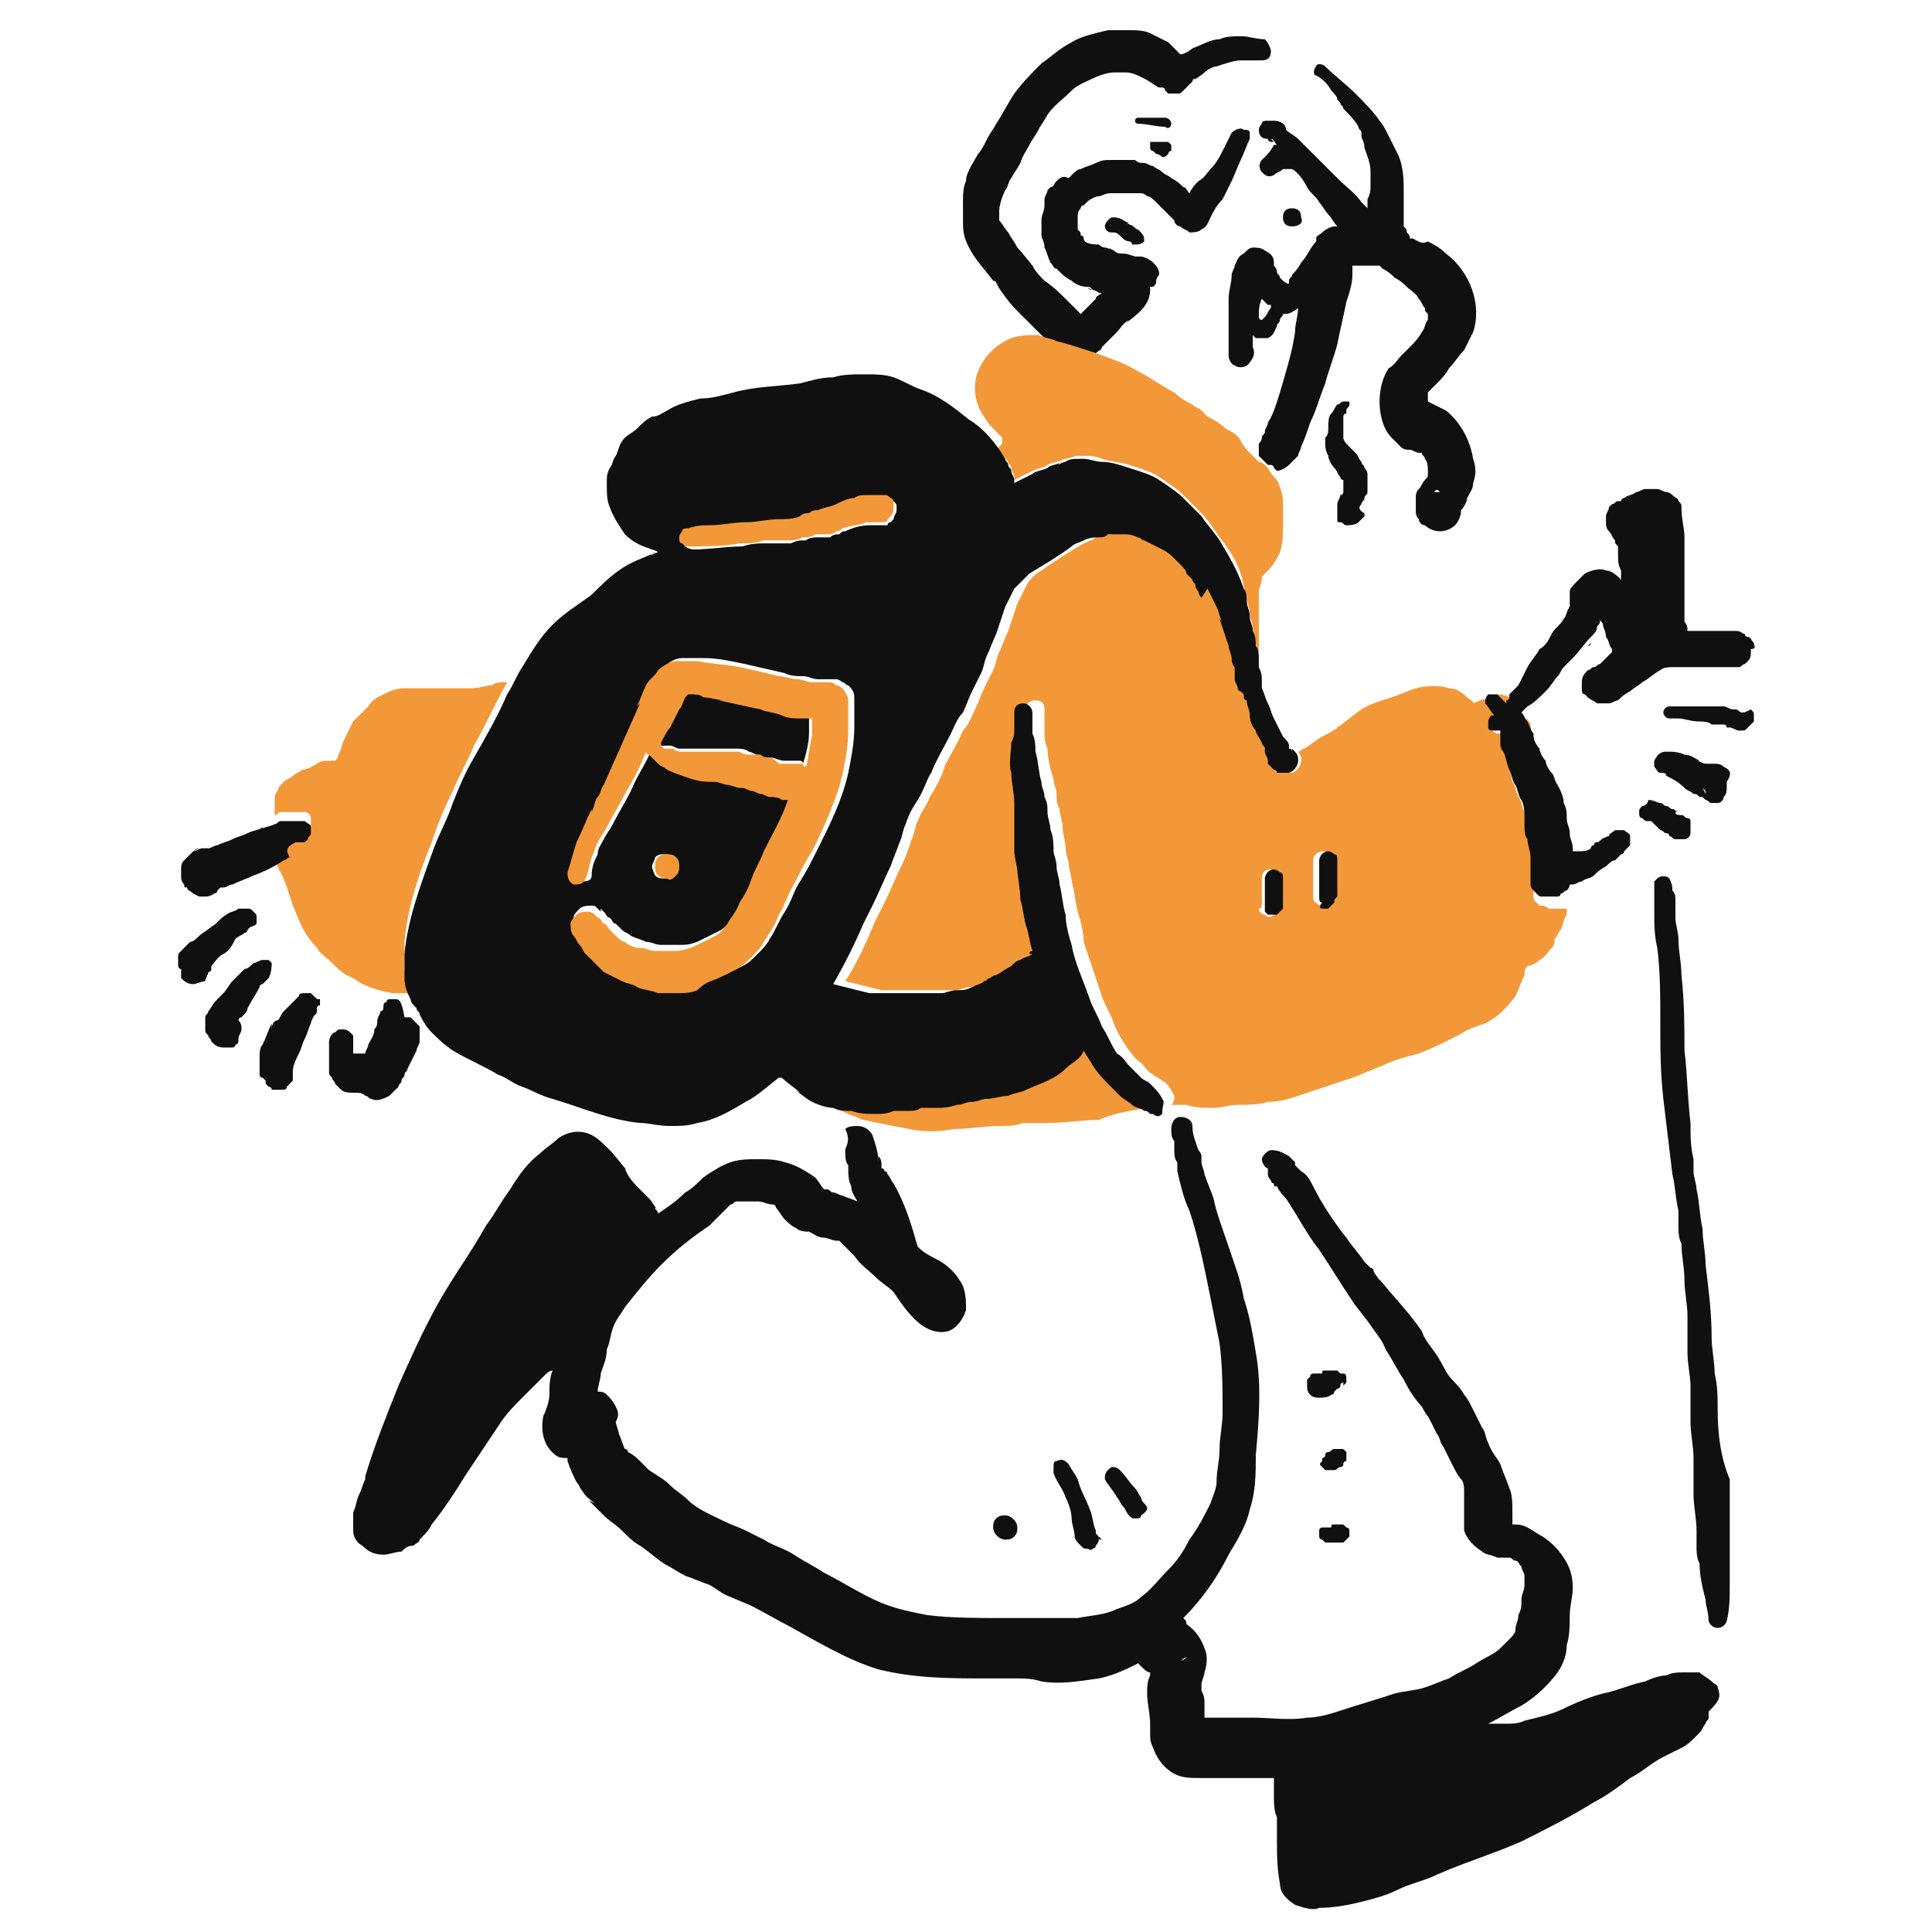 <?xml version="1.0" encoding="utf-8"?>
<!-- Generator: Adobe Illustrator 26.0.0, SVG Export Plug-In . SVG Version: 6.00 Build 0)  -->
<svg version="1.1" id="Capa_1" xmlns="http://www.w3.org/2000/svg" xmlns:xlink="http://www.w3.org/1999/xlink" x="0px" y="0px"
	 viewBox="0 0 64 64" style="enable-background:new 0 0 64 64;" xml:space="preserve">
<style type="text/css">
	.st0{fill:none;}
	.st1{fill:#F39838;}
	.st2{fill:#101011;}
</style>
<g>
	<polygon class="st0" points="44.1,50.5 44.1,50.5 44.1,50.5 44.1,50.5 	"/>
	<polygon class="st0" points="44.1,50.5 44.1,50.5 44.1,50.5 	"/>
	<path class="st0" d="M56.5,26.2C56.5,26.2,56.5,26.3,56.5,26.2C56.5,26.2,56.5,26.2,56.5,26.2L56.5,26.2z"/>
	<path class="st0" d="M43.1,24.9C43.1,24.9,43.1,24.9,43.1,24.9L43.1,24.9C43.1,24.9,43.1,24.9,43.1,24.9z"/>
	<path class="st0" d="M25.7,35.3C25.7,35.3,25.7,35.3,25.7,35.3C25.7,35.3,25.7,35.3,25.7,35.3C25.7,35.4,25.7,35.4,25.7,35.3
		C25.7,35.3,25.7,35.3,25.7,35.3z"/>
	<path class="st0" d="M44.1,50.5L44.1,50.5L44.1,50.5C44.1,50.5,44.1,50.5,44.1,50.5z"/>
	<polygon class="st0" points="43,24.8 43,24.8 43,24.8 	"/>
	<path class="st0" d="M44.3,46C44.3,46,44.3,46,44.3,46C44.3,46,44.3,46,44.3,46C44.3,46,44.3,46,44.3,46z"/>
	<polygon class="st0" points="45.1,4.4 45.1,4.4 45.1,4.4 	"/>
	<path class="st0" d="M43,24.8L43,24.8C43,24.7,43,24.7,43,24.8C43,24.7,43,24.7,43,24.8z"/>
	<path class="st0" d="M44.3,46C44.3,46,44.3,46,44.3,46L44.3,46C44.4,46,44.3,46,44.3,46z"/>
	<path class="st0" d="M43.7,45.5C43.7,45.5,43.7,45.5,43.7,45.5C43.7,45.5,43.7,45.5,43.7,45.5L43.7,45.5z"/>
	<path class="st0" d="M45.1,4.4C45.1,4.4,45.1,4.4,45.1,4.4C45.1,4.4,45.1,4.4,45.1,4.4C45.1,4.4,45.1,4.4,45.1,4.4z"/>
	<path class="st0" d="M39.4,2.4c0,0,0,0.1,0,0.1L39.4,2.4L39.4,2.4z"/>
	<path class="st0" d="M38.9,2L38.9,2c-0.1,0.1-0.1,0.1-0.2,0.1C38.7,2.1,38.8,2,38.9,2C38.9,2,38.9,2,38.9,2z"/>
	<path class="st0" d="M36.6,9.7C36.6,9.7,36.6,9.7,36.6,9.7L36.6,9.7C36.6,9.7,36.6,9.7,36.6,9.7z"/>
	<path class="st0" d="M39.5,2.7L39.5,2.7L39.5,2.7C39.5,2.6,39.5,2.7,39.5,2.7L39.5,2.7z"/>
	<path class="st0" d="M38.4,2.8L38.4,2.8c0.1,0.1,0.1,0.1,0.1,0.1c0,0,0,0,0,0C38.5,2.9,38.4,2.9,38.4,2.8z"/>
	<polygon class="st0" points="39.5,2.7 39.5,2.7 39.5,2.7 	"/>
	<path class="st0" d="M42.1,10.2c0,0-0.1,0-0.1,0c-0.1,0-0.1-0.1-0.2-0.2c0,0.2,0,0.4-0.1,0.6c0,0,0.1,0,0.1,0.1
		c0,0,0.1-0.1,0.1-0.1C42,10.4,42,10.3,42.1,10.2C42.1,10.2,42.1,10.2,42.1,10.2z"/>
	<path class="st0" d="M11.1,25.6l0,0.1C11.1,25.7,11.1,25.7,11.1,25.6L11.1,25.6z"/>
	<polygon class="st0" points="42.1,4.6 42.1,4.6 42.1,4.6 	"/>
	<path class="st0" d="M47.5,16.2c0.1,0,0.1,0,0.2,0c0,0,0,0,0,0l0,0C47.6,16.2,47.6,16.2,47.5,16.2z"/>
	<path class="st0" d="M12.5,34.9c0,0,0.1,0,0.1,0C12.5,34.9,12.5,34.9,12.5,34.9C12.5,34.9,12.5,34.9,12.5,34.9z"/>
	<polygon class="st0" points="42.1,4.6 42.1,4.7 42.1,4.7 42.1,4.6 	"/>
	<path class="st0" d="M39,6.8L39,6.8C39,6.8,39,6.8,39,6.8L39,6.8z"/>
	<path class="st0" d="M53.5,21.7L53.5,21.7C53.5,21.8,53.5,21.7,53.5,21.7C53.5,21.7,53.5,21.7,53.5,21.7z"/>
	<path class="st0" d="M7.9,33.6L7.9,33.6C7.8,33.6,7.8,33.6,7.9,33.6C7.9,33.6,7.9,33.6,7.9,33.6z"/>
	<path class="st0" d="M54.6,17.4C54.6,17.4,54.6,17.4,54.6,17.4c0-0.1,0-0.1-0.1-0.1C54.6,17.3,54.6,17.4,54.6,17.4L54.6,17.4z"/>
	<path class="st0" d="M9.7,35.6L9.7,35.6c0,0,0,0.1,0,0.1L9.7,35.6L9.7,35.6L9.7,35.6C9.7,35.6,9.7,35.6,9.7,35.6z"/>
	<path class="st0" d="M36.4,51L36.4,51C36.4,51,36.4,51,36.4,51C36.4,51,36.4,51,36.4,51z"/>
	<path class="st0" d="M37.6,8.1C37.6,8.1,37.6,8.1,37.6,8.1C37.6,8.1,37.6,8.1,37.6,8.1L37.6,8.1z"/>
	<path class="st0" d="M39.2,54.9L39.2,54.9C39.2,54.9,39.2,55,39.2,54.9C39.2,55,39.2,55,39.2,54.9z"/>
	<path class="st0" d="M20.8,48.4L20.8,48.4C20.8,48.4,20.8,48.4,20.8,48.4C20.8,48.4,20.8,48.4,20.8,48.4z"/>
	<path class="st0" d="M9.7,35.6L9.7,35.6L9.7,35.6C9.7,35.5,9.7,35.5,9.7,35.6C9.7,35.6,9.7,35.6,9.7,35.6z"/>
	<path class="st0" d="M9.7,35.5L9.7,35.5l0-0.1C9.7,35.4,9.7,35.5,9.7,35.5z"/>
	<polygon class="st0" points="36.4,51 36.4,51 36.4,51 36.4,51 	"/>
	<path class="st0" d="M49.8,32c-0.1,0-0.1,0-0.2,0C49.7,32,49.7,32,49.8,32C49.8,32,49.8,32,49.8,32z"/>
	<polygon class="st0" points="9.7,35.5 9.7,35.5 9.7,35.5 9.7,35.5 	"/>
	<path class="st1" d="M13.6,32.7c-0.1-0.2-0.2-0.4-0.2-0.7c0-0.2,0-0.5,0-0.8c0.1-1.2,0.5-2.3,0.9-3.3c0.2-0.6,0.4-1.1,0.7-1.7
		c0.2-0.5,0.5-1,0.7-1.5c0.4-0.7,0.7-1.4,1.1-2.1c0,0-0.1,0-0.1,0c-0.1,0-0.3,0-0.4,0.1c-0.2,0-0.4,0.1-0.7,0.1c-0.2,0-0.5,0-0.7,0
		c-0.2,0-0.5,0-0.7,0c-0.1,0-0.2,0-0.3,0c-0.2,0-0.3,0-0.5,0c-0.3,0-0.5,0.1-0.7,0.2c-0.2,0.1-0.4,0.2-0.5,0.4
		c-0.1,0.1-0.1,0.1-0.2,0.2c-0.1,0.1-0.2,0.2-0.3,0.3c-0.1,0.2-0.2,0.4-0.3,0.6c-0.1,0.2-0.1,0.4-0.2,0.5c0,0.1,0,0.1-0.1,0.2
		c0,0-0.1,0-0.1,0c-0.2,0-0.4,0-0.5,0.1c-0.2,0.1-0.3,0.2-0.5,0.2c-0.1,0.1-0.2,0.1-0.3,0.2c-0.1,0.1-0.2,0.1-0.3,0.2
		c-0.1,0.1-0.2,0.2-0.2,0.3c-0.1,0.1-0.1,0.2-0.1,0.3c0,0.1,0,0.1,0,0.2c0,0.1,0,0.2,0,0.3c0.1,0,0.1-0.1,0.2-0.1c0.1,0,0.1,0,0.2,0
		c0.1,0,0.2,0,0.3,0c0,0,0.1,0,0.1,0c0,0,0.1,0,0.1,0c0.1,0,0.1,0,0.1,0c0.1,0,0.2,0.1,0.2,0.2c0,0.1,0,0.1,0,0.2
		c0,0.1,0,0.2-0.1,0.2c0,0-0.1,0.1-0.1,0.1l-0.1,0c0,0-0.1,0-0.1,0c0,0,0,0,0,0c-0.1,0-0.1,0.1-0.2,0.1l0.1,0
		c-0.2,0.1-0.4,0.2-0.6,0.4c0,0-0.1,0.1-0.2,0.1c0,0.1,0.1,0.2,0.1,0.3c0.1,0.1,0.1,0.3,0.2,0.4c0.2,0.4,0.3,0.8,0.4,1.1
		c0.1,0.2,0.2,0.5,0.3,0.7c0.1,0.2,0.3,0.5,0.5,0.7c0.1,0.2,0.3,0.3,0.5,0.5c0.2,0.2,0.4,0.4,0.7,0.5c0.4,0.3,0.8,0.4,1.3,0.5
		c0.1,0,0.1,0,0.2,0c0,0,0.1,0,0.1,0c0,0,0,0,0.1,0c0.2,0,0.4,0.1,0.5,0.1c0,0,0.1,0,0.1,0c0-0.1-0.1-0.1-0.1-0.2
		C13.7,32.9,13.7,32.8,13.6,32.7z M11.1,25.6L11.1,25.6c0,0,0,0.1,0,0.1L11.1,25.6z"/>
	<path class="st2" d="M42.2,15.5C42.2,15.5,42.3,15.6,42.2,15.5c0.1,0.1,0.1,0.1,0.1,0.1c0.1,0,0.3-0.1,0.4-0.2
		c0.1-0.1,0.1-0.1,0.2-0.2c0,0,0.1-0.1,0.1-0.1c0-0.1,0.1-0.2,0.1-0.3c0.1-0.2,0.2-0.5,0.3-0.8c0.2-0.4,0.3-0.8,0.5-1.3
		c0.1-0.4,0.3-0.9,0.4-1.3c0.1-0.5,0.2-0.9,0.3-1.4c0.1-0.3,0.2-0.6,0.2-0.9c0-0.1,0-0.2,0-0.3c0.1,0,0.1,0,0.2,0c0,0,0.1,0,0.1,0
		c0.1,0,0.2,0,0.2,0c0.1,0,0.3,0,0.4,0c0,0,0,0,0.1,0.1C46,9,46.1,9.1,46.2,9.2c0.2,0.1,0.3,0.2,0.4,0.3c0.1,0.1,0.3,0.2,0.4,0.4
		c0.1,0.1,0.1,0.2,0.2,0.3c0,0.1,0,0.1,0.1,0.2c0,0,0,0.1,0,0.1c0,0,0,0.1,0,0.1c-0.1,0.1-0.1,0.3-0.2,0.4c-0.1,0.2-0.3,0.4-0.4,0.5
		c-0.1,0.1-0.2,0.2-0.3,0.3c-0.1,0.1-0.2,0.3-0.4,0.4c-0.2,0.3-0.3,0.7-0.3,1.1c0,0.4,0.1,0.9,0.4,1.2c0,0,0,0,0.1,0.1
		c0.1,0.1,0.1,0.1,0.2,0.2c0.1,0.1,0.2,0.1,0.3,0.1c0.1,0,0.2,0.1,0.3,0.1c0,0,0,0,0.1,0c0,0,0,0,0,0c0,0.1,0.1,0.1,0.1,0.2
		c0.1,0.1,0.1,0.3,0.1,0.4c0,0,0,0,0,0.1c0,0.1,0,0.1-0.1,0.2c-0.1,0.1-0.1,0.2-0.2,0.3c-0.1,0.1-0.1,0.2-0.1,0.3c0,0.1,0,0.2,0,0.3
		c0,0,0,0.1,0,0.1c0,0.1,0,0.2,0.1,0.3c0,0.1,0.1,0.2,0.2,0.2c0.1,0.1,0.3,0.2,0.5,0.2c0,0,0,0,0,0c0.2,0,0.4-0.1,0.5-0.2
		c0.1-0.1,0.2-0.3,0.2-0.5c0,0,0,0,0,0c0.1-0.1,0.2-0.3,0.2-0.4c0.1-0.2,0.2-0.3,0.2-0.5c0.1-0.3,0.1-0.5,0-0.8
		c-0.1-0.6-0.4-1.2-0.9-1.6c-0.2-0.1-0.4-0.2-0.6-0.3c0,0,0-0.1,0-0.1c0,0,0-0.1,0-0.1c0,0,0,0,0-0.1c0.1-0.1,0.2-0.2,0.3-0.3
		c0.1-0.1,0.3-0.3,0.4-0.5c0.2-0.2,0.3-0.4,0.5-0.6c0.1-0.2,0.2-0.4,0.3-0.6c0.3-0.9-0.1-2-0.9-2.6c-0.2-0.2-0.4-0.3-0.6-0.4
		C47.1,8.1,47,8,46.8,7.9c0,0-0.1,0-0.1,0c0,0,0,0,0,0c0-0.1,0-0.1-0.1-0.2c0-0.1,0-0.1-0.1-0.2c0-0.2,0-0.3,0-0.5
		c0-0.2,0-0.4,0-0.6c0-0.4,0-0.9-0.2-1.3c-0.1-0.2-0.2-0.4-0.3-0.6c-0.1-0.2-0.2-0.4-0.3-0.5c-0.2-0.3-0.5-0.6-0.8-0.9
		c-0.3-0.3-0.7-0.6-1-0.9c-0.1-0.1-0.3-0.1-0.3,0c-0.1,0.1-0.1,0.3,0,0.3C43.8,2.6,44,2.8,44.1,3c0.1,0.1,0.2,0.2,0.2,0.3
		c0,0,0,0,0,0c0,0,0,0,0,0c0,0,0,0,0.1,0.1c0,0.1,0.1,0.1,0.1,0.2C44.7,3.8,44.9,4,45,4.2c0,0.1,0.1,0.1,0.1,0.2c0,0,0,0,0,0
		c0,0,0,0,0,0c0,0,0,0,0,0c0,0,0,0,0,0c0,0,0,0,0,0c0,0,0,0.1,0,0.1c0,0.1,0.1,0.2,0.1,0.4c0.1,0.3,0.2,0.5,0.2,0.8
		c0,0.2,0,0.4,0,0.5c0,0.1,0,0.2-0.1,0.4c0,0.1,0,0.2,0,0.3c-0.1-0.1-0.1-0.1-0.2-0.2c-0.2-0.3-0.5-0.5-0.8-0.8
		c-0.3-0.3-0.5-0.5-0.8-0.8c-0.2-0.2-0.3-0.3-0.5-0.5c-0.1-0.1-0.3-0.2-0.4-0.3C42.6,4.1,42.4,4,42.2,4c-0.1,0-0.1,0-0.2,0
		c-0.1,0-0.2,0-0.2,0.1c-0.1,0.1-0.1,0.2-0.1,0.2c0,0.2,0.1,0.3,0.3,0.3c0,0,0,0,0,0c0,0,0,0,0,0c0,0,0,0,0.1,0.1l-0.1-0.1
		c0,0,0,0,0,0c0,0.1,0.1,0.1,0.2,0.1l-0.1-0.1c0.1,0,0.1,0.1,0.2,0.2c0,0-0.1,0-0.1,0C42.1,5,42,5.1,41.8,5.3
		c-0.1,0.1-0.1,0.3,0,0.4c0.1,0.1,0.2,0.2,0.4,0.1c0.1-0.1,0.2-0.1,0.3-0.2c0,0,0.1,0,0.1,0c0,0,0.1,0,0.1,0c0,0,0.1,0,0.1,0
		c0,0,0,0,0,0C43,5.7,43.2,6,43.3,6.2c0.1,0.2,0.3,0.3,0.4,0.5c0.1,0.1,0.2,0.3,0.3,0.4c0.1,0.1,0.2,0.3,0.3,0.4c0,0-0.1,0-0.1,0
		c-0.1,0-0.3,0.1-0.4,0.2c-0.1,0.1-0.2,0.1-0.2,0.2C43.6,7.9,43.6,8,43.6,8c0,0,0,0,0,0c-0.2,0.2-0.3,0.5-0.5,0.7
		C43,8.9,42.9,9,42.8,9.1c0,0.1-0.1,0.1-0.1,0.2c0,0,0,0,0,0.1c-0.1,0-0.2-0.1-0.2-0.1c0,0-0.1-0.1-0.1-0.1c0-0.1-0.1-0.1-0.1-0.2
		c0-0.1-0.1-0.2-0.1-0.2c0,0,0-0.1,0-0.1c0-0.2-0.1-0.3-0.3-0.4c-0.1-0.1-0.3-0.1-0.4-0.1c-0.1,0-0.2,0.1-0.3,0.2
		C41,8.5,41,8.6,40.9,8.8c0,0.1-0.1,0.2-0.1,0.3c0,0.3-0.1,0.5-0.1,0.8c0,0.2,0,0.5,0,0.7c0,0.2,0,0.5,0,0.7c0,0.1,0,0.2,0,0.3
		c0,0.1,0,0.2,0,0.2c0,0.1,0.1,0.3,0.2,0.3c0.1,0.1,0.4,0.1,0.5-0.1c0.1-0.1,0.2-0.3,0.1-0.5l0,0.1l0,0.1c0-0.1,0-0.1,0-0.2
		c0-0.1,0-0.1,0-0.2c0-0.1,0-0.2,0-0.2c0,0,0.1,0.1,0.1,0.1c0.1,0,0.3,0,0.4,0c0.2-0.1,0.2-0.2,0.3-0.4c0-0.1,0.1-0.1,0.1-0.2
		c0-0.1,0.1-0.1,0.1-0.2c0,0,0.1,0,0.1,0c0.1,0,0.3-0.1,0.4-0.2c0,0,0,0,0,0c0,0.3-0.1,0.5-0.1,0.8c-0.1,0.7-0.3,1.3-0.5,2
		c-0.1,0.3-0.2,0.7-0.4,1c0,0.1-0.1,0.2-0.1,0.3c0,0.1-0.1,0.1-0.1,0.2c0,0.1-0.1,0.2-0.1,0.2c0,0,0,0.1,0,0.1l0,0.2
		c0,0,0,0.1,0,0.1c0.1,0.1,0.2,0.2,0.3,0.3C42.1,15.4,42.2,15.4,42.2,15.5z M47.7,16.3c-0.1,0-0.1,0-0.2,0
		C47.6,16.2,47.6,16.2,47.7,16.3L47.7,16.3C47.7,16.2,47.7,16.2,47.7,16.3z M42.1,4.6C42.1,4.6,42.1,4.6,42.1,4.6L42.1,4.6L42.1,4.6
		z M42.1,4.7L42.1,4.7C42.1,4.6,42.1,4.6,42.1,4.7C42.1,4.7,42.1,4.7,42.1,4.7L42.1,4.7z M41.9,10.5c0,0-0.1,0.1-0.1,0.1
		c0,0-0.1,0-0.1-0.1c0-0.2,0-0.4,0.1-0.6c0.1,0.1,0.1,0.1,0.2,0.2c0,0,0.1,0,0.1,0c0,0,0,0,0,0.1C42,10.3,42,10.4,41.9,10.5z"/>
	<path class="st2" d="M42.2,4C42.2,4,42.2,4,42.2,4C42.2,4,42.2,4,42.2,4L42.2,4z"/>
	<path class="st2" d="M43.1,7.2c0-0.2-0.1-0.3-0.3-0.3c-0.2,0-0.3,0.1-0.3,0.3c0,0.2,0.1,0.3,0.3,0.3C43,7.5,43.2,7.4,43.1,7.2z"/>
	<path class="st2" d="M37.7,8.2L37.7,8.2C37.6,8.1,37.6,8.2,37.7,8.2C37.6,8.2,37.6,8.1,37.7,8.2z"/>
	<path class="st2" d="M37.6,8.1C37.7,8.1,37.7,8.1,37.6,8.1C37.7,8.1,37.6,8.1,37.6,8.1C37.6,8.1,37.6,8.1,37.6,8.1L37.6,8.1z"/>
	<path class="st2" d="M37.9,7.9c0-0.1-0.1-0.2-0.2-0.3c-0.1,0-0.1-0.1-0.2-0.1l0.1,0c-0.1,0-0.2-0.1-0.3-0.1l0.1,0
		c-0.2-0.1-0.3-0.2-0.5-0.2c-0.1,0-0.1,0-0.2,0.1c0,0-0.1,0.1-0.1,0.2c0,0.1,0.1,0.2,0.2,0.2l0,0c0,0,0.1,0,0.1,0
		c0.1,0,0.2,0.1,0.3,0.2c0.1,0.1,0.2,0.1,0.3,0.1l-0.1,0c0,0,0.1,0,0.1,0.1c0,0,0,0,0.1,0c0,0,0,0,0,0c0,0,0,0,0,0l0,0c0,0,0,0,0,0
		c0.1,0,0.2,0,0.3-0.1C37.9,8,37.9,7.9,37.9,7.9z"/>
	<path class="st2" d="M45.4,6.6c0,0,0-0.1,0-0.1c0,0,0,0,0,0L45.4,6.6z"/>
	<path class="st2" d="M45.1,4.4C45.1,4.4,45.1,4.4,45.1,4.4C45.1,4.4,45.1,4.4,45.1,4.4C45.1,4.4,45.1,4.4,45.1,4.4z"/>
	<path class="st2" d="M36.3,11.7C36.3,11.7,36.3,11.7,36.3,11.7c0.1-0.1,0.2-0.1,0.2-0.2c0.1-0.1,0.2-0.2,0.3-0.3
		c0.1-0.1,0.1-0.1,0.2-0.2c0.1-0.1,0.2-0.3,0.4-0.4c0,0-0.1,0.1-0.1,0.1c0.4-0.3,0.8-0.6,0.8-1.1c0,0,0,0,0-0.1c0,0,0,0,0.1,0
		c0.1-0.1,0.1-0.1,0.1-0.2c0-0.1,0.1-0.2,0.1-0.2c0-0.2-0.1-0.3-0.2-0.4c-0.1-0.1-0.3-0.2-0.4-0.2c0,0-0.1,0-0.1,0
		c-0.2,0-0.3-0.1-0.5-0.1c-0.1,0-0.2,0-0.3-0.1c-0.1,0-0.2-0.1-0.2-0.1l0.2,0.1c-0.1,0-0.2-0.1-0.3-0.1c0,0,0,0,0,0
		c-0.1,0-0.2-0.1-0.2-0.1C36,8.1,35.9,8,35.9,7.9c0,0,0-0.1-0.1-0.1c0-0.1,0-0.1-0.1-0.2c0-0.1,0-0.1,0-0.2c0-0.1,0-0.1,0-0.2
		c0-0.1,0-0.2,0.1-0.3c0,0,0-0.1,0.1-0.1c0,0,0.1-0.1,0.1-0.1c0.1-0.1,0.3-0.2,0.4-0.2c0.1,0,0.2-0.1,0.4-0.1c0.1,0,0.3,0,0.4,0
		c0.1,0,0.3,0,0.4,0c0.1,0,0.1,0,0.2,0c0.1,0,0.2,0.1,0.2,0.1c0.1,0,0.2,0.1,0.3,0.2c0.1,0.1,0.2,0.2,0.3,0.3
		c0.1,0.1,0.1,0.1,0.2,0.2c0.1,0.1,0.1,0.1,0.2,0.2l-0.1-0.1c0,0.1,0.1,0.2,0.2,0.2c0.1,0.1,0.2,0.1,0.3,0.2c0.1,0,0.3,0,0.4-0.1
		c0.2-0.1,0.2-0.2,0.3-0.4c0.1-0.2,0.2-0.4,0.4-0.6c0.1-0.2,0.2-0.4,0.3-0.6c0.1-0.2,0.2-0.5,0.3-0.7c0.1-0.2,0.2-0.5,0.3-0.7
		c0-0.1,0-0.2,0-0.2c0-0.1-0.1-0.1-0.2-0.1c-0.1-0.1-0.3,0-0.4,0.1c-0.1,0.2-0.2,0.4-0.3,0.6c-0.1,0.2-0.2,0.4-0.4,0.6
		c-0.1,0.1-0.2,0.3-0.4,0.4c-0.1,0.1-0.2,0.2-0.3,0.4c-0.1-0.1-0.1-0.2-0.2-0.2c-0.1-0.1-0.2-0.2-0.4-0.3c-0.1-0.1-0.2-0.1-0.3-0.2
		c-0.1-0.1-0.2-0.1-0.3-0.2c-0.1,0-0.2-0.1-0.3-0.1c-0.1,0-0.2,0-0.3-0.1c-0.1,0-0.3,0-0.4,0c-0.1,0-0.3,0-0.4,0
		c-0.2,0-0.3,0-0.5,0.1c-0.2,0.1-0.3,0.1-0.5,0.2c-0.1,0-0.2,0.1-0.3,0.2c0,0-0.1,0.1-0.1,0.1C35.2,5.8,35.1,5.9,35,6
		c-0.1,0.1-0.1,0.2-0.2,0.2c0,0-0.1,0.1-0.1,0.1c0,0.1-0.1,0.2-0.1,0.3c0,0,0,0.1,0,0.2c0,0.2-0.1,0.3-0.1,0.5c0,0.1,0,0.1,0,0.2
		c0,0.1,0,0.2,0,0.3c0,0.1,0.1,0.2,0.1,0.4c0.1,0.2,0.1,0.3,0.2,0.5c0.1,0.1,0.1,0.2,0.2,0.2c0,0,0.1,0.1,0.1,0.1
		c0.1,0.1,0.2,0.2,0.4,0.3c0.1,0.1,0.3,0.2,0.5,0.2c0.1,0,0.1,0,0.2,0.1c-0.1,0-0.1,0-0.2-0.1c0.1,0.1,0.3,0.1,0.4,0.2
		c0,0,0.1,0,0.1,0c0,0,0,0,0,0c0,0,0,0,0,0c0,0,0,0,0,0c-0.1,0.1-0.2,0.1-0.2,0.2c-0.1,0.1-0.1,0.1-0.2,0.2
		c-0.1,0.1-0.1,0.1-0.2,0.2c0,0,0,0-0.1,0.1c-0.1-0.1-0.3-0.3-0.4-0.4c-0.3-0.3-0.5-0.5-0.8-0.7c-0.1-0.1-0.3-0.3-0.4-0.5l0.1,0.1
		c-0.2-0.2-0.4-0.5-0.6-0.7c-0.1-0.2-0.2-0.3-0.3-0.5c-0.1-0.1-0.2-0.3-0.3-0.4c0,0,0-0.1,0-0.1c0,0,0-0.1,0-0.1c0,0,0-0.1,0-0.1
		c0-0.2,0.1-0.5,0.2-0.7c0.1-0.1,0.1-0.3,0.2-0.4c0.1-0.2,0.2-0.3,0.3-0.5C33.9,5.1,34,5,34.1,4.8c0.1-0.2,0.2-0.3,0.3-0.5
		c0.1-0.2,0.2-0.3,0.3-0.5c0.2-0.3,0.5-0.5,0.8-0.8c0.2-0.2,0.5-0.3,0.7-0.4c0.2-0.1,0.5-0.2,0.7-0.2c0.1,0,0.3,0,0.4,0
		c0.2,0,0.4,0.1,0.6,0.2c0.2,0.1,0.3,0.2,0.5,0.3c0,0-0.1-0.1-0.1-0.1c0,0.1,0.1,0.1,0.2,0.1c0,0,0,0,0,0c0,0,0.1,0,0.1,0.1
		c0,0,0,0,0.1,0.1c0,0,0.1,0,0.1,0c0,0,0,0,0,0l0,0c0,0,0.1,0,0.1,0c0,0,0.1,0,0.1,0c0.1,0,0.1,0,0.2-0.1c0.1-0.1,0.2-0.2,0.3-0.3
		c0,0,0,0,0,0c0,0,0,0,0,0l0,0c0,0,0,0,0,0c0.1-0.1,0.3-0.2,0.4-0.3c0.1-0.1,0.3-0.2,0.4-0.2C40.6,2.1,40.9,2,41.1,2
		c0.2,0,0.5,0,0.7,0c0.2,0,0.3-0.1,0.3-0.3c0-0.1-0.1-0.3-0.2-0.4c-0.3,0-0.5-0.1-0.8-0.1c-0.2,0-0.5,0-0.7,0.1
		c-0.3,0-0.6,0.2-0.9,0.3c-0.1,0.1-0.3,0.2-0.4,0.2c0,0,0,0-0.1-0.1c-0.1-0.1-0.2-0.2-0.3-0.3c-0.2-0.1-0.4-0.2-0.6-0.3
		c-0.2-0.1-0.5-0.1-0.7-0.1c-0.2,0-0.5,0-0.7,0c-0.4,0.1-0.9,0.2-1.2,0.4c-0.4,0.2-0.7,0.5-1,0.7c-0.3,0.3-0.6,0.6-0.9,1
		c-0.2,0.3-0.4,0.7-0.6,1c-0.1,0.2-0.2,0.3-0.3,0.5c-0.1,0.2-0.2,0.4-0.3,0.5C32.1,5.6,32,5.8,32,6c-0.1,0.2-0.1,0.5-0.1,0.7
		c0,0.1,0,0.2,0,0.3c0,0.1,0,0.1,0,0.2c0,0.1,0,0.1,0,0.2C31.9,7.8,32,8,32.1,8.2c0.2,0.4,0.5,0.7,0.8,1.1C33,9.3,33,9.4,33.1,9.5
		c0,0-0.1-0.1-0.1-0.1c0.2,0.3,0.4,0.6,0.7,0.9c0.2,0.2,0.4,0.4,0.7,0.7c0.1,0.1,0.2,0.2,0.3,0.3c0.2,0,0.4,0.1,0.6,0.2
		C35.6,11.5,36,11.6,36.3,11.7z M39,6.8L39,6.8C39,6.8,39,6.8,39,6.8L39,6.8z M36.6,9.7C36.6,9.7,36.6,9.7,36.6,9.7L36.6,9.7
		C36.6,9.7,36.6,9.7,36.6,9.7z M38.5,2.9L38.5,2.9C38.4,2.9,38.5,2.9,38.5,2.9C38.5,2.9,38.5,2.9,38.5,2.9
		C38.5,2.9,38.5,2.9,38.5,2.9z M39.5,2.7C39.5,2.7,39.5,2.7,39.5,2.7L39.5,2.7C39.5,2.7,39.5,2.7,39.5,2.7z M39.6,2.6L39.6,2.6
		L39.6,2.6l-0.1,0.1C39.5,2.7,39.5,2.6,39.6,2.6z M39.4,2.4L39.4,2.4l0,0.1C39.5,2.5,39.5,2.4,39.4,2.4z M38.8,2L38.8,2
		C38.9,2,38.9,2,38.8,2C38.8,2,38.7,2.1,38.8,2C38.7,2.1,38.7,2.1,38.8,2z"/>
	<path class="st2" d="M39.5,2.8C39.5,2.8,39.5,2.8,39.5,2.8L39.5,2.8C39.4,2.8,39.4,2.8,39.5,2.8z"/>
	<path class="st2" d="M40.4,1.3C40.4,1.3,40.4,1.3,40.4,1.3c0.1,0,0.1,0,0.1,0L40.4,1.3z"/>
	<path class="st2" d="M39.5,2.8C39.5,2.8,39.5,2.8,39.5,2.8C39.5,2.8,39.5,2.8,39.5,2.8L39.5,2.8z"/>
	<path class="st2" d="M38.8,4.1c0-0.1-0.1-0.2-0.2-0.2c-0.3,0-0.6,0-0.9,0c-0.1,0-0.1,0.1-0.1,0.1c0,0.1,0.1,0.1,0.1,0.1
		c0.3,0,0.6,0.1,0.9,0.1C38.7,4.3,38.8,4.2,38.8,4.1z"/>
	<path class="st2" d="M38.3,4.7C38.3,4.7,38.2,4.7,38.3,4.7c-0.1,0-0.2,0-0.2,0l0,0l0,0c0,0,0,0,0,0.1c0,0,0,0,0,0.1
		c0,0,0,0.1,0.1,0.1c0,0,0.1,0.1,0.1,0.1c0.1,0,0.2,0.1,0.2,0.1c0.1,0,0.1,0,0.2-0.1c0,0,0-0.1,0.1-0.1c0,0,0-0.1,0-0.1
		c0,0,0-0.1,0-0.1c0,0,0,0-0.1-0.1c0,0,0,0-0.1,0C38.4,4.7,38.4,4.7,38.3,4.7L38.3,4.7C38.3,4.7,38.3,4.7,38.3,4.7z"/>
	<path class="st1" d="M25.7,35.4C25.7,35.4,25.7,35.4,25.7,35.4C25.7,35.4,25.7,35.4,25.7,35.4C25.7,35.4,25.7,35.4,25.7,35.4z"/>
	<path class="st1" d="M38,36.7C38,36.7,38,36.7,38,36.7C38,36.7,38,36.7,38,36.7C38,36.7,38,36.7,38,36.7C38,36.6,38,36.6,38,36.7
		C38,36.6,38,36.6,38,36.7C38,36.6,37.9,36.6,38,36.7C38,36.6,38,36.6,38,36.7C38,36.6,38,36.6,38,36.7c-0.1,0-0.2-0.1-0.2-0.1
		c-0.1-0.1-0.3-0.1-0.4-0.2c-0.2-0.1-0.3-0.2-0.4-0.3c-0.1-0.1-0.2-0.2-0.3-0.3c-0.2-0.2-0.4-0.4-0.6-0.7c-0.1-0.2-0.2-0.3-0.3-0.5
		c-0.2,0.3-0.4,0.4-0.6,0.6c-0.2,0.1-0.4,0.2-0.6,0.4c-0.2,0.1-0.5,0.3-0.7,0.3c-0.2,0.1-0.4,0.1-0.6,0.2c-0.2,0.1-0.5,0.1-0.7,0.1
		c-0.2,0-0.3,0-0.5,0.1c-0.2,0-0.3,0.1-0.5,0.1c-0.2,0.1-0.4,0.1-0.7,0.1c-0.1,0-0.3,0-0.4,0c0,0-0.1,0-0.1,0
		c-0.1,0-0.3,0.1-0.4,0.1c-0.2,0-0.3,0-0.5,0c-0.2,0-0.4,0.1-0.6,0.1c-0.3,0-0.5-0.1-0.8-0.1c-0.2,0-0.4-0.1-0.6-0.1
		c-0.2-0.1-0.5-0.1-0.7-0.2c-0.2-0.1-0.4-0.3-0.6-0.4l0.2,0.1c-0.2-0.2-0.4-0.3-0.6-0.5c0.1,0.1,0.1,0.2,0.2,0.2
		c0.4,0.3,0.8,0.6,1.2,0.8c0.4,0.2,0.9,0.4,1.4,0.6c0.5,0.1,1,0.2,1.5,0.3c0.5,0.1,1,0.1,1.5,0c0.5,0,1-0.1,1.5-0.1
		c0.3,0,0.5,0,0.8-0.1c0.3,0,0.5,0,0.8,0c0.6,0,1.1-0.1,1.7-0.1C36.8,36.9,37.4,36.8,38,36.7C38,36.7,38.1,36.7,38,36.7
		C38.1,36.7,38.1,36.7,38,36.7z"/>
	<path class="st1" d="M41.9,22.3C41.9,22.3,41.9,22.3,41.9,22.3C41.9,22.3,41.9,22.3,41.9,22.3L41.9,22.3L41.9,22.3z"/>
	<path class="st1" d="M33.4,15.3C33.4,15.3,33.4,15.3,33.4,15.3C33.4,15.3,33.4,15.3,33.4,15.3C33.4,15.3,33.4,15.3,33.4,15.3
		c0,0.1,0.1,0.1,0.1,0.2c0,0.1,0.1,0.2,0.1,0.3c0,0,0,0,0,0.1c0.2-0.1,0.4-0.2,0.6-0.3c0.2-0.1,0.4-0.1,0.5-0.2
		c0.2-0.1,0.4-0.1,0.5-0.2c-0.1,0-0.1,0.1-0.2,0.1c0.1,0,0.2-0.1,0.3-0.1c0.1,0,0.3-0.1,0.4-0.1c0.1,0,0.2,0,0.2,0
		c0.2,0,0.4,0,0.6,0.1c0.3,0.1,0.6,0.1,0.9,0.2c0.3,0.1,0.7,0.2,1,0.4c0.3,0.2,0.6,0.4,0.8,0.6c0.2,0.2,0.4,0.4,0.6,0.6
		c0.2,0.2,0.4,0.5,0.6,0.8c0.4,0.5,0.7,1,0.8,1.6c0,0.1,0.1,0.3,0.1,0.4c0,0.2,0.1,0.3,0.1,0.5c0,0.2,0.1,0.3,0.1,0.5
		c0,0.2,0.1,0.3,0.1,0.5c0,0,0,0,0-0.1l0,0.1c0,0,0,0,0-0.1c0,0.1,0,0.3,0.1,0.4c0-0.3,0-0.7,0-1c0-0.3,0-0.7,0-1
		c0-0.1,0.1-0.3,0.1-0.4c0,0,0,0,0-0.1c0.1-0.1,0.1-0.1,0.2-0.2c0.2-0.2,0.3-0.4,0.4-0.6c0.1-0.3,0.1-0.6,0.1-0.9c0-0.3,0-0.5,0-0.8
		c0-0.2-0.1-0.5-0.2-0.7c-0.1-0.1-0.2-0.2-0.3-0.4c0,0-0.1-0.1-0.1-0.1c0,0-0.1-0.1-0.2-0.1c-0.1-0.1-0.2-0.2-0.3-0.3
		c-0.1-0.1-0.2-0.2-0.3-0.4c-0.1-0.2-0.3-0.3-0.5-0.4c-0.2-0.2-0.4-0.3-0.6-0.4c0,0,0,0,0,0c0,0-0.1-0.1-0.1-0.1
		c0,0-0.1-0.1-0.1-0.1c-0.1-0.1-0.2-0.1-0.3-0.2c-0.2-0.1-0.4-0.2-0.6-0.4c-0.4-0.2-0.8-0.5-1.2-0.7c-0.5-0.3-1.1-0.5-1.7-0.7
		c-0.3-0.1-0.6-0.2-1-0.3c-0.2-0.1-0.4-0.1-0.6-0.2c-0.3,0-0.6,0-0.9,0.1c-0.5,0.2-0.9,0.6-1.1,1.1c-0.2,0.5-0.1,1.1,0.2,1.5
		c0.1,0.2,0.3,0.4,0.5,0.6c0,0,0,0,0,0c0,0,0.1,0.1,0.1,0.1c0,0,0,0,0,0c0,0,0,0,0,0.1c0,0,0,0,0,0.1c-0.1,0.1-0.1,0.1-0.2,0.2
		C33.3,15.1,33.3,15.2,33.4,15.3C33.4,15.2,33.4,15.2,33.4,15.3z"/>
	<path class="st1" d="M38,36.6C38,36.6,38,36.6,38,36.6C38,36.6,38,36.6,38,36.6C38,36.6,38,36.6,38,36.6z"/>
	<path class="st2" d="M44.5,13.2C44.5,13.2,44.5,13.3,44.5,13.2C44.5,13.3,44.5,13.3,44.5,13.2C44.5,13.3,44.5,13.3,44.5,13.2z"/>
	<path class="st2" d="M43.8,14.7C43.8,14.7,43.8,14.6,43.8,14.7C43.8,14.6,43.8,14.6,43.8,14.7L43.8,14.7z"/>
	<path class="st2" d="M45.1,16.7c0-0.1,0.1-0.1,0.1-0.2c0-0.1,0.1-0.1,0.1-0.2c0-0.1,0-0.2,0-0.2c0-0.1,0-0.3,0-0.4
		c0-0.1-0.1-0.2-0.1-0.2c0-0.1-0.1-0.1-0.1-0.2c-0.1-0.1-0.1-0.2-0.2-0.3c0,0-0.1-0.1-0.1-0.1c0,0-0.1-0.1-0.1-0.1
		c-0.1-0.1-0.2-0.2-0.2-0.3c0,0,0,0,0,0c0,0,0,0,0,0c0-0.1,0-0.1,0-0.2c0-0.1,0-0.2,0-0.3c0-0.1,0-0.1,0-0.2c0,0,0,0,0,0
		c0,0,0-0.1,0,0c0,0,0,0,0,0c0,0,0-0.1,0.1-0.1c0,0,0,0,0-0.1c0,0,0,0,0,0c0-0.1,0.1-0.1,0.1-0.2c0,0,0,0,0,0c0,0,0,0,0,0
		c0,0,0-0.1,0-0.1c0,0,0,0,0,0c0,0,0,0-0.1,0c0,0,0,0,0,0c0,0,0,0-0.1,0c-0.1,0-0.1,0.1-0.2,0.1c-0.1,0.1-0.1,0.2-0.2,0.3
		c-0.1,0.1-0.1,0.3-0.1,0.5c0,0.1,0,0.2-0.1,0.3c0,0.1,0,0.2,0,0.2c0,0.1,0,0.2,0.1,0.4c0,0.1,0.1,0.3,0.2,0.4
		c0.1,0.1,0.1,0.2,0.2,0.3c0,0,0,0.1,0.1,0.1c0,0,0,0.1,0,0.1c0,0,0,0.1,0,0.1c0,0,0,0.1,0,0.1c0,0,0,0.1,0,0.1c0,0,0,0.1-0.1,0.1
		c0,0.1-0.1,0.2-0.1,0.3c0,0.1,0,0.1,0,0.2c0,0,0,0.1,0,0.1c0,0.1,0,0.1,0,0.2c0,0.1,0,0.1,0.1,0.1c0.1,0,0.1,0.1,0.2,0.1
		c0.1,0,0.3,0,0.4-0.1c0.1-0.1,0.1-0.1,0.2-0.2c0-0.1,0-0.1,0-0.2c0,0,0,0.1,0,0.1C45,16.9,45,16.8,45.1,16.7z"/>
	<path class="st2" d="M45,15.2C45,15.2,45,15.2,45,15.2C45.1,15.3,45.1,15.3,45,15.2L45,15.2z"/>
	<path class="st2" d="M44.6,13.4C44.6,13.4,44.6,13.4,44.6,13.4C44.6,13.4,44.6,13.4,44.6,13.4C44.6,13.4,44.6,13.4,44.6,13.4z"/>
	<path class="st1" d="M49.9,23.3C49.9,23.3,49.9,23.2,49.9,23.3c0.1-0.1,0.1-0.2,0.1-0.2C49.8,23,49.7,23,49.5,23c0,0,0.1,0,0.1,0
		C49.7,23.1,49.8,23.2,49.9,23.3z"/>
	<path class="st1" d="M51.3,30.1C51.3,30.1,51.3,30.1,51.3,30.1C51.3,30.1,51.2,30.1,51.3,30.1C51.2,30,51.1,30,51,30
		c0,0-0.1-0.1-0.1-0.1c-0.1-0.1-0.1-0.1-0.1-0.2l0-0.2c0,0,0,0,0,0c0,0,0-0.1,0-0.1c0,0,0-0.1,0-0.1c0,0,0,0,0,0c0,0,0,0,0,0
		c0,0,0,0,0,0c0,0,0,0,0,0c0-0.1,0-0.2,0-0.3c0-0.1,0-0.2,0-0.2c0-0.2-0.1-0.4-0.1-0.6c0-0.2-0.1-0.3-0.1-0.5c0-0.1,0-0.2,0-0.2
		c0-0.2-0.1-0.4-0.1-0.6c-0.1-0.2-0.1-0.4-0.2-0.5c-0.1-0.2-0.1-0.4-0.2-0.5C50,25.4,50,25.2,49.9,25c0-0.1-0.1-0.2-0.1-0.3
		c0-0.1,0-0.2,0-0.3c0,0,0-0.1,0-0.1c-0.1,0-0.1,0-0.2,0c-0.1,0-0.1-0.1-0.2-0.1c0-0.1,0-0.1,0-0.2c0-0.1,0-0.1,0.1-0.2
		c0,0,0,0,0.1,0c-0.1-0.1-0.2-0.3-0.3-0.4c-0.1-0.1,0-0.2,0.1-0.3c0,0,0.1,0,0.1,0c-0.2,0-0.5,0.1-0.7,0.2c0,0,0,0,0,0
		c0-0.1-0.1-0.1-0.2-0.2c-0.2-0.2-0.4-0.3-0.6-0.3c-0.3-0.1-0.7-0.1-1.1,0c-0.3,0.1-0.5,0.2-0.8,0.3c-0.3,0.1-0.7,0.2-1,0.4
		c-0.3,0.2-0.5,0.4-0.8,0.6c-0.1,0.1-0.3,0.2-0.5,0.3c-0.2,0.1-0.4,0.3-0.6,0.4c-0.1,0-0.1,0.1-0.2,0.1c0,0,0,0,0,0l0,0c0,0,0,0,0,0
		c0.2,0.2,0.1,0.6-0.2,0.7c-0.1,0-0.1,0-0.2,0c-0.1,0-0.1,0-0.2,0c0,0-0.1,0-0.1-0.1c0,0-0.1-0.1-0.1-0.1c0,0-0.1-0.1-0.1-0.1
		c0,0,0,0,0,0c0,0,0-0.1,0-0.1c0-0.1-0.1-0.2-0.1-0.3c0,0,0-0.1,0-0.1c0-0.1-0.1-0.1-0.1-0.2c-0.1-0.1-0.1-0.2-0.2-0.4
		c-0.1-0.2-0.1-0.4-0.2-0.5c0-0.2-0.1-0.3-0.1-0.5c0-0.1,0-0.2-0.1-0.2c0,0-0.1-0.1-0.1-0.1c0,0-0.1-0.1-0.1-0.1
		c-0.1-0.1-0.1-0.2-0.1-0.3c0-0.1,0-0.1,0-0.2c0-0.1,0-0.2,0-0.3l0,0.1c0-0.1,0-0.2-0.1-0.3c0-0.1-0.1-0.3-0.1-0.4
		c-0.1-0.3-0.2-0.6-0.3-0.9l0.1,0.1c-0.1-0.2-0.1-0.4-0.2-0.5c-0.1-0.2-0.2-0.4-0.3-0.6l0.1,0.2c0-0.1-0.1-0.2-0.1-0.2
		c0-0.1-0.1-0.2-0.1-0.2c0-0.1-0.1-0.2-0.1-0.2c-0.1-0.1-0.1-0.1-0.2-0.2c-0.1-0.1-0.2-0.2-0.2-0.3c-0.1-0.1-0.1-0.1-0.2-0.2
		c-0.1-0.1-0.3-0.2-0.4-0.3c-0.2-0.1-0.4-0.2-0.6-0.3c-0.1,0-0.1-0.1-0.2-0.1l0.2,0.1c-0.2-0.1-0.4-0.1-0.6-0.2c-0.1,0-0.2,0-0.4,0
		c-0.1,0-0.1,0-0.2,0c-0.1,0-0.2,0-0.3,0.1c-0.2,0-0.4,0.1-0.5,0.1c-0.1,0.1-0.2,0.1-0.4,0.2c-0.5,0.3-1,0.6-1.4,0.9
		c-0.2,0.1-0.4,0.3-0.5,0.5c0,0,0,0,0,0c-0.1,0.2-0.2,0.4-0.3,0.6c-0.1,0.3-0.2,0.6-0.3,0.9c-0.1,0.2-0.2,0.5-0.3,0.7
		c-0.1,0.2-0.1,0.4-0.2,0.6c-0.1,0.2-0.2,0.4-0.3,0.6c-0.1,0.2-0.2,0.5-0.3,0.7c-0.1,0.2-0.2,0.5-0.4,0.7c-0.2,0.5-0.5,0.9-0.7,1.4
		l0.1-0.2c-0.1,0.3-0.3,0.7-0.5,1c-0.1,0.3-0.3,0.5-0.4,0.8c-0.1,0.2-0.1,0.4-0.2,0.6c-0.1,0.3-0.2,0.6-0.3,0.8
		c-0.2,0.4-0.4,0.9-0.6,1.3c-0.1,0.2-0.2,0.4-0.3,0.6c-0.3,0.7-0.6,1.4-1,2c0.4,0.1,0.8,0.2,1.2,0.3c0.2,0,0.3,0,0.5,0
		c0.3,0,0.7,0,1,0c0.2,0,0.3,0,0.5,0c0.1,0,0.3,0,0.4,0c0.2,0,0.4-0.1,0.5-0.1c0.2,0,0.3-0.1,0.5-0.1c0.1-0.1,0.2-0.1,0.4-0.2
		c0.1,0,0.1-0.1,0.2-0.1c0.1,0,0.2-0.1,0.2-0.1c0.2-0.1,0.3-0.2,0.5-0.3c0.1-0.1,0.2-0.1,0.3-0.2c0.1-0.1,0.2-0.1,0.4-0.2
		c0,0,0,0,0,0l-0.1,0c0,0,0.1,0,0.1-0.1c-0.1-0.3-0.2-0.5-0.2-0.8c-0.1-0.3-0.1-0.6-0.2-0.9c-0.1-0.4-0.1-0.7-0.1-1.1l0,0.2
		c0-0.2-0.1-0.5-0.1-0.7c0-0.2,0-0.4,0-0.6c0-0.2,0-0.3,0-0.5c0-0.2,0-0.3,0-0.5c0-0.3-0.1-0.7-0.1-1c0-0.3,0-0.7,0-1
		c0-0.2,0-0.3,0.1-0.5c0-0.2,0-0.3,0-0.5c0-0.2,0.1-0.3,0.3-0.3c0.2,0,0.3,0.1,0.3,0.3c0,0.2,0,0.5,0,0.7c0,0.2,0,0.4,0.1,0.6
		c0,0.3,0.1,0.7,0.2,1c0,0.2,0.1,0.3,0.1,0.5c0,0.2,0,0.3,0.1,0.5c0,0.2,0.1,0.4,0.1,0.6c0,0.2,0.1,0.5,0.1,0.7
		c0,0.2,0.1,0.4,0.1,0.5c0,0.2,0.1,0.4,0.1,0.6c0.1,0.3,0.1,0.6,0.2,1c0.1,0.3,0.2,0.7,0.2,1c0.2,0.6,0.4,1.2,0.6,1.8
		c0.1,0.3,0.3,0.6,0.4,0.9c0.1,0.3,0.3,0.6,0.5,0.9c0.1,0.1,0.2,0.3,0.4,0.4c0.1,0.1,0.2,0.3,0.4,0.4c0.1,0.1,0.2,0.1,0.3,0.2
		c0.2,0.1,0.3,0.3,0.4,0.5c0,0.1,0,0.2-0.1,0.3c0.1,0,0.1,0,0.2,0c0.1,0,0.1,0,0.2,0c0,0,0.1,0,0.1,0c0.3,0.1,0.6,0.1,0.9,0.1
		c0.3,0,0.5-0.1,0.8-0.1c0.3,0,0.7,0,1-0.1c0.4,0,0.7-0.1,1-0.2c0.3-0.1,0.6-0.2,0.9-0.3c0.3-0.1,0.6-0.2,0.9-0.3
		c0.3-0.1,0.7-0.3,1-0.4c0.4-0.2,0.8-0.3,1.2-0.4c0.5-0.2,0.9-0.4,1.3-0.6c0.3-0.2,0.6-0.3,0.9-0.4c0.4-0.2,0.7-0.5,1-0.9
		c0.1-0.2,0.2-0.5,0.3-0.7c0-0.1,0-0.2,0.1-0.3c0.1,0,0.3-0.1,0.4-0.2c0.2-0.1,0.3-0.3,0.4-0.4c0.1-0.1,0.1-0.2,0.1-0.3
		c0.1-0.1,0.1-0.2,0.2-0.3c0.1-0.2,0.1-0.4,0.2-0.5c0-0.1,0-0.1,0-0.2c-0.1,0-0.1,0-0.2,0C51.4,30.1,51.4,30.1,51.3,30.1z
		 M41.8,29.9c0,0,0-0.1,0-0.1c0-0.1,0-0.2,0-0.3c0-0.1,0-0.2,0-0.4c0-0.2,0.1-0.3,0.3-0.3c0.1,0,0.2,0,0.2,0.1
		c0.1,0.1,0.1,0.2,0.1,0.2c0,0.2,0,0.3,0,0.5c0,0.1,0,0.2,0,0.3c0,0.1,0,0.1,0,0.2c0,0.1-0.1,0.2-0.2,0.2c-0.1,0.1-0.2,0.1-0.3,0
		c-0.1,0-0.2-0.1-0.2-0.2C41.8,30.1,41.8,30,41.8,29.9z M43.5,29.6c0-0.1,0-0.2,0-0.2l0,0.1c0-0.3,0-0.7,0-1c0-0.2,0.2-0.3,0.3-0.3
		c0.1,0,0.2,0,0.2,0.1c0.1,0.1,0.1,0.2,0.1,0.2c0,0.2,0,0.5,0,0.7c0,0.1,0,0.2,0,0.3c0,0.1,0,0.2,0,0.2c0,0.1,0,0.1-0.1,0.2
		c0,0.1,0,0.1-0.1,0.1L44,30c-0.1,0-0.1,0-0.2,0c-0.1,0-0.1,0-0.2-0.1c-0.1,0-0.1-0.2-0.1-0.2C43.5,29.7,43.5,29.6,43.5,29.6z
		 M49.8,32C49.8,32,49.8,32,49.8,32c-0.1,0-0.1,0-0.2,0C49.7,32,49.7,32,49.8,32z"/>
	<path class="st1" d="M50.6,24.2c0.1,0.1,0.1,0.2,0.2,0.4c0,0,0-0.1,0-0.1c0-0.2-0.1-0.3-0.1-0.5c0-0.1-0.1-0.1-0.1-0.2
		c0,0-0.1,0.1-0.1,0.1C50.5,24,50.5,24.1,50.6,24.2z"/>
	<path class="st1" d="M50.8,29.2L50.8,29.2C50.8,29.2,50.8,29.2,50.8,29.2C50.8,29.2,50.8,29.2,50.8,29.2z"/>
	<path class="st1" d="M40.3,20L40.3,20C40.3,20.1,40.3,20.1,40.3,20C40.3,20,40.3,20,40.3,20z"/>
	<path class="st2" d="M58.1,21.3c-0.1-0.1-0.1-0.2-0.2-0.2c0,0-0.1,0-0.1-0.1c-0.1,0-0.1-0.1-0.3-0.1c0,0-0.1,0-0.1,0
		c0,0-0.1,0-0.1,0c-0.1,0-0.1,0-0.2,0c-0.3,0-0.5,0-0.8,0c-0.1,0-0.2,0-0.4,0c0-0.1,0-0.2-0.1-0.3c0-0.1,0-0.2,0-0.3
		c0-0.1,0-0.2,0-0.4c0-0.2,0-0.5,0-0.7c0-0.5,0-0.9,0-1.4c0-0.3-0.1-0.6-0.1-1c0-0.1,0-0.1-0.1-0.2c0-0.1-0.1-0.1-0.2-0.2
		c0,0-0.1-0.1-0.2-0.1c-0.1,0-0.2-0.1-0.3-0.1c0,0-0.1,0-0.1,0c-0.1,0-0.2,0-0.3,0c-0.1,0-0.2,0.1-0.3,0.1c-0.1,0.1-0.3,0.1-0.4,0.2
		c0,0-0.1,0-0.1,0.1c0,0,0,0-0.1,0c-0.1,0-0.1,0.1-0.2,0.1c0,0-0.1,0.1-0.1,0.1c0,0.1-0.1,0.2-0.1,0.3c0,0.1,0,0.1,0,0.2
		c0,0.1,0,0.2,0.1,0.3c0,0,0,0,0,0c0.1,0.1,0.1,0.2,0.2,0.3c0,0.1,0,0.1,0.1,0.2c0,0.1,0,0.2,0,0.3c0,0.2,0,0.3,0.1,0.5
		c0,0.1,0,0.2,0,0.3c-0.1-0.1-0.3-0.3-0.5-0.3c-0.2-0.1-0.5,0-0.7,0.1c-0.1,0.1-0.2,0.2-0.3,0.3c-0.1,0.1-0.2,0.2-0.2,0.3
		C52,20,52,20,52,20.1c-0.1,0.1-0.1,0.3-0.2,0.4c-0.1,0.2-0.3,0.3-0.4,0.5c-0.1,0.2-0.2,0.4-0.4,0.5c-0.1,0.2-0.3,0.4-0.4,0.6
		c-0.1,0.2-0.2,0.4-0.3,0.6c-0.1,0.1-0.2,0.2-0.3,0.3c0,0,0,0,0,0.1c0,0,0,0.1-0.1,0.1c0,0,0,0,0,0.1c-0.1-0.1-0.2-0.2-0.3-0.3
		c0,0-0.1,0-0.1,0c0,0-0.1,0-0.1,0c0,0-0.1,0-0.1,0c-0.1,0.1-0.1,0.2-0.1,0.3c0.1,0.1,0.2,0.3,0.3,0.4c0,0-0.1,0-0.1,0
		c0,0-0.1,0.1-0.1,0.2c0,0.1,0,0.1,0,0.2c0,0.1,0.1,0.1,0.2,0.1c0.1,0,0.1,0,0.2,0c0,0,0,0.1,0,0.1c0,0.1,0,0.2,0,0.3
		c0,0.1,0,0.2,0.1,0.3c0.1,0.2,0.1,0.4,0.2,0.6c0.1,0.2,0.1,0.4,0.2,0.5c0.1,0.2,0.1,0.4,0.2,0.5c0.1,0.2,0.1,0.4,0.1,0.6
		c0,0.1,0,0.2,0,0.2c0,0.2,0,0.4,0.1,0.5c0,0.2,0.1,0.4,0.1,0.6c0,0.1,0,0.2,0,0.2c0,0.1,0,0.2,0,0.3c0,0,0,0,0,0c0,0,0,0,0,0
		c0,0,0,0,0,0c0,0,0,0,0,0c0,0,0,0.1,0,0.1c0,0,0,0.1,0,0.1c0,0,0,0,0,0l0,0.2c0,0.1,0.1,0.2,0.1,0.2c0,0,0.1,0.1,0.1,0.1
		c0.1,0.1,0.1,0.1,0.2,0.1c0,0,0,0,0,0c0,0,0,0,0,0c0.2,0,0.1,0,0.3,0c0.1,0,0.1,0,0.2,0c0,0,0.1,0,0.1-0.1c0,0,0,0,0,0
		c0.1,0,0.1-0.1,0.2-0.1c0,0,0.1-0.1,0.1-0.2c0,0,0,0,0,0c0,0,0.1,0,0.1,0c0.1,0,0.2-0.1,0.3-0.1c0.1-0.1,0.3-0.1,0.4-0.2
		c0.1-0.1,0.2-0.2,0.4-0.3c0.1-0.1,0.2-0.2,0.3-0.2c0,0,0.1-0.1,0.1-0.1c0,0,0.1-0.1,0.1-0.1c0,0,0.1,0,0.1-0.1
		c0.1-0.1,0.1-0.1,0.2-0.2c0-0.1,0-0.2,0-0.3c0-0.1-0.1-0.1-0.2-0.2c-0.1,0-0.2,0-0.3,0c-0.1,0.1-0.2,0.1-0.2,0.2
		c-0.1,0-0.2,0.1-0.3,0.1c0,0,0.1,0,0.1,0c-0.1,0-0.1,0.1-0.2,0.1c0,0-0.1,0-0.1,0.1c0,0-0.1,0-0.1,0.1c-0.1,0.1-0.3,0.1-0.4,0.1
		c-0.1,0-0.1,0-0.2,0c0,0,0-0.1,0-0.1c0-0.2-0.1-0.3-0.1-0.5c0-0.2-0.1-0.3-0.1-0.5c0-0.2,0-0.3-0.1-0.5c0-0.2-0.1-0.4-0.2-0.6
		c-0.1-0.1-0.1-0.3-0.2-0.4c-0.1-0.1-0.2-0.3-0.2-0.4c-0.1-0.1-0.2-0.3-0.2-0.4c-0.1-0.1-0.2-0.3-0.2-0.4c0,0,0,0,0-0.1
		c-0.1-0.1-0.1-0.2-0.2-0.4c-0.1-0.1-0.1-0.2-0.2-0.3c0,0,0.1-0.1,0.1-0.1c0,0,0,0,0,0c0.1-0.1,0.1-0.1,0.2-0.2c0,0-0.1,0-0.1,0.1
		c0.2-0.1,0.4-0.3,0.6-0.5c0.2-0.2,0.3-0.4,0.4-0.5c0.1-0.1,0.1-0.2,0.2-0.3c0.1-0.1,0.2-0.2,0.3-0.3c0.2-0.2,0.4-0.5,0.6-0.7
		c0.1-0.1,0.2-0.2,0.2-0.3c0-0.1,0.1-0.1,0.1-0.2c0,0,0-0.1,0-0.1c0,0.1,0.1,0.1,0.1,0.2c0,0.1,0.1,0.2,0.1,0.4
		c0.1,0.1,0.1,0.3,0.2,0.4c0,0,0,0,0,0.1c-0.1,0.1-0.1,0.1-0.2,0.2c-0.1,0.1-0.1,0.1-0.2,0.2c-0.1,0-0.1,0.1-0.2,0.1
		c-0.1,0-0.1,0.1-0.2,0.1c-0.1,0.1-0.2,0.2-0.2,0.4c0,0.1,0,0.2,0,0.2c0,0.1,0,0.2,0.1,0.2l0.1,0.1c0.1,0.1,0.2,0.1,0.3,0.2
		c0.1,0,0.1,0,0.2,0c0.1,0,0.1,0,0.2,0c0.1,0,0.2-0.1,0.3-0.1c0.1-0.1,0.2-0.2,0.4-0.3c0.1-0.1,0.3-0.2,0.4-0.3
		c0.2-0.1,0.4-0.3,0.6-0.4c0.1-0.1,0.3-0.1,0.4-0.1c0.2,0,0.5,0,0.7,0c0.3,0,0.5,0,0.8,0c0.1,0,0.2,0,0.4,0c0,0,0,0,0,0l0,0
		c0.1,0,0.2,0,0.2,0c0.1,0,0.1,0,0.1,0c0.1,0,0.1-0.1,0.2-0.1l0.1-0.1c0.1-0.1,0.1-0.2,0.1-0.3c0,0,0,0,0-0.1
		C58.2,21.5,58.1,21.4,58.1,21.3z M50.8,29.2C50.8,29.2,50.8,29.2,50.8,29.2C50.8,29.2,50.8,29.2,50.8,29.2L50.8,29.2z M54.6,17.4
		C54.6,17.4,54.6,17.4,54.6,17.4L54.6,17.4c0,0,0-0.1,0-0.1C54.6,17.3,54.6,17.3,54.6,17.4z M53.5,21.7
		C53.5,21.7,53.5,21.7,53.5,21.7C53.5,21.7,53.5,21.8,53.5,21.7L53.5,21.7z"/>
	<path class="st2" d="M52.7,21.3C52.7,21.3,52.7,21.4,52.7,21.3c-0.1,0.1-0.1,0.1-0.1,0.1C52.6,21.4,52.7,21.4,52.7,21.3z"/>
	<path class="st2" d="M57.7,23.6c-0.1,0-0.1-0.1-0.2-0.1c0,0-0.1,0-0.1,0c-0.1,0-0.2-0.1-0.3-0.1c-0.1,0-0.3,0-0.4,0
		c-0.1,0-0.3,0-0.5,0c-0.1,0-0.3,0-0.4,0c-0.1,0-0.2,0-0.2,0c-0.1,0-0.2,0-0.3,0c-0.1,0-0.2,0.1-0.2,0.2c0,0.1,0.1,0.2,0.2,0.2
		c0.1,0,0.2,0,0.3,0c0.2,0,0.4,0.1,0.7,0.1c0.1,0,0.3,0,0.4,0.1c0.1,0,0.2,0,0.3,0c0,0,0.1,0,0.1,0c0,0,0.1,0,0.1,0.1c0,0,0,0,0.1,0
		c0.1,0,0.2,0.1,0.3,0.1l0.1,0c0.1,0,0.1,0,0.2-0.1c0.1-0.1,0.1-0.1,0.2-0.2c0-0.1,0-0.2,0-0.2c0-0.1,0-0.1-0.1-0.2
		C57.8,23.6,57.8,23.6,57.7,23.6z"/>
	<path class="st2" d="M57.1,25.4c-0.1-0.1-0.2-0.1-0.4-0.1c-0.1,0-0.2,0-0.2,0c-0.1,0-0.2-0.1-0.3-0.1c0,0,0.1,0,0.1,0
		C56.1,25.1,56,25,55.8,25c-0.2-0.1-0.4-0.1-0.6-0.1c-0.2,0-0.3,0.1-0.4,0.3c0,0.1,0,0.2,0,0.2c0.1,0.1,0.1,0.2,0.2,0.2
		c0.1,0,0.2,0,0.2,0.1c0.2,0.1,0.4,0.2,0.6,0.4c0.1,0.1,0.2,0.1,0.3,0.2c0.1,0,0.1,0,0.2,0.1c0,0,0,0,0.1,0c0,0,0,0,0,0c0,0,0,0,0,0
		c0,0,0.1,0.1,0.1,0.1c0.1,0,0.1,0.1,0.2,0.1c0,0,0.1,0,0.1,0c0,0,0.1,0,0.1,0c0.1,0,0.2-0.1,0.2-0.2c0.1-0.1,0.1-0.2,0.1-0.3
		c0-0.1,0-0.1,0-0.2C57.4,25.6,57.3,25.5,57.1,25.4z M56.5,26.3C56.5,26.3,56.5,26.2,56.5,26.3l-0.1-0.2
		C56.5,26.2,56.5,26.2,56.5,26.3z"/>
	<path class="st2" d="M54.4,26.7c-0.1,0.1-0.1,0.1-0.1,0.2c0,0.1,0,0.2,0.1,0.2c0.1,0.1,0.1,0.1,0.2,0.1l0,0c0,0,0.1,0,0.1,0
		c0,0,0.1,0.1,0.1,0.1c0.1,0.1,0.1,0.1,0.2,0.2c0.1,0,0.1,0.1,0.2,0.1c0,0,0.1,0,0.1,0.1c0.1,0,0.1,0.1,0.2,0.1c0.1,0,0.2,0,0.3,0
		c0.1,0,0.2-0.1,0.2-0.2c0,0,0-0.1,0-0.1c0-0.1,0-0.2,0-0.2c0,0,0,0,0,0c0,0,0,0,0,0c0,0,0-0.1,0-0.1c0-0.1-0.1-0.1-0.1-0.1
		c-0.1,0-0.1-0.1-0.2-0.1c0,0,0,0,0,0c-0.1,0-0.2,0-0.2-0.1c0,0,0.1,0,0.1,0c-0.1,0-0.1-0.1-0.2-0.1c-0.1,0-0.1-0.1-0.2-0.1
		c-0.1,0-0.1-0.1-0.2-0.1c-0.1,0-0.2-0.1-0.4-0.1C54.6,26.6,54.5,26.7,54.4,26.7z"/>
	<path class="st2" d="M55,26.7C55,26.7,55,26.7,55,26.7C55,26.7,55,26.7,55,26.7L55,26.7z"/>
	<path class="st2" d="M55,27.6C55,27.6,55,27.6,55,27.6C55,27.6,55,27.6,55,27.6L55,27.6z"/>
	<path class="st2" d="M26,25.2c0.1,0,0.1,0,0.2,0c0.1,0,0.1,0,0.2,0c0,0,0.1,0,0.1,0c0,0,0.1,0,0.1,0.1c0.1-0.3,0.2-0.7,0.2-1
		c0-0.2,0-0.3,0-0.5c0,0,0-0.1,0-0.1c-0.1,0-0.2,0-0.3,0c-0.2,0-0.5-0.1-0.7-0.1c-0.2-0.1-0.5-0.1-0.7-0.2c-0.5-0.1-0.9-0.3-1.4-0.3
		l0.2,0c-0.2,0-0.5-0.1-0.7-0.1c-0.1,0-0.3,0-0.4-0.1l0.2,0c-0.1,0-0.2,0-0.3,0c0,0,0,0-0.1,0.1c-0.1,0.1-0.2,0.2-0.2,0.4
		c-0.1,0.2-0.2,0.4-0.3,0.6c-0.1,0.2-0.2,0.3-0.3,0.5c0,0,0,0,0,0c0,0,0,0,0,0c0,0,0,0,0,0.1c0,0,0,0,0,0c0,0,0,0,0,0
		c0,0,0,0,0.1,0.1c0,0,0,0,0,0c0,0,0,0,0,0c0,0,0,0,0.1,0c0,0,0,0,0,0c0,0,0,0,0,0c0,0,0,0,0.1,0c0,0,0.1,0,0.1,0
		c0.1,0,0.2,0.1,0.3,0.1c0.2,0,0.4,0,0.7,0c0.2,0,0.4,0,0.6,0c0.1,0,0.2,0,0.3,0c0.1,0,0.2,0,0.3,0c0.1,0,0.3,0,0.4,0.1
		c0.1,0,0.2,0.1,0.3,0.1c0.1,0,0.2,0.1,0.3,0.1c0.1,0,0.2,0,0.2,0C25.9,25.2,25.9,25.2,26,25.2z"/>
	<path class="st2" d="M38.5,36.4c-0.1-0.2-0.2-0.3-0.4-0.5c-0.1-0.1-0.2-0.1-0.3-0.2c-0.1-0.1-0.3-0.3-0.4-0.4
		c-0.1-0.1-0.2-0.3-0.4-0.4c-0.2-0.3-0.3-0.6-0.5-0.9c-0.1-0.3-0.3-0.6-0.4-0.9c-0.2-0.6-0.5-1.2-0.6-1.8c-0.1-0.3-0.2-0.7-0.2-1
		c-0.1-0.3-0.1-0.6-0.2-1c0-0.2-0.1-0.4-0.1-0.6c0-0.2-0.1-0.4-0.1-0.5c0-0.2,0-0.5-0.1-0.7c0-0.2-0.1-0.4-0.1-0.6
		c0-0.2,0-0.3-0.1-0.5c0-0.2-0.1-0.3-0.1-0.5c-0.1-0.3-0.1-0.7-0.2-1c0-0.2,0-0.4-0.1-0.6c0-0.2,0-0.5,0-0.7c0-0.1-0.1-0.3-0.3-0.3
		c-0.2,0-0.3,0.1-0.3,0.3c0,0.2,0,0.3,0,0.5c0,0.2,0,0.3-0.1,0.5c0,0.3-0.1,0.7,0,1c0,0.3,0.1,0.7,0.1,1c0,0.2,0,0.3,0,0.5
		c0,0.2,0,0.3,0,0.5c0,0.2,0,0.4,0,0.6c0,0.2,0.1,0.5,0.1,0.7l0-0.2c0,0.4,0.1,0.7,0.1,1.1c0.1,0.3,0.1,0.6,0.2,0.9
		c0.1,0.3,0.1,0.5,0.2,0.8c0,0-0.1,0-0.1,0.1l0.1,0c0,0,0,0,0,0c-0.1,0.1-0.3,0.1-0.4,0.2c-0.1,0-0.2,0.1-0.3,0.2
		c-0.2,0.1-0.3,0.2-0.5,0.3c-0.1,0-0.2,0.1-0.2,0.1c-0.1,0-0.1,0.1-0.2,0.1c-0.1,0.1-0.2,0.1-0.4,0.2c-0.2,0.1-0.3,0.1-0.5,0.1
		c-0.2,0-0.4,0.1-0.5,0.1c-0.1,0-0.3,0-0.4,0c-0.2,0-0.3,0-0.5,0c-0.3,0-0.7,0-1,0c-0.2,0-0.3,0-0.5,0c-0.4-0.1-0.8-0.2-1.2-0.3
		c0.4-0.7,0.7-1.3,1-2c0.1-0.2,0.2-0.4,0.3-0.6c0.2-0.4,0.4-0.9,0.6-1.3c0.1-0.3,0.2-0.5,0.3-0.8c0.1-0.2,0.1-0.4,0.2-0.6
		c0.1-0.3,0.2-0.5,0.4-0.8c0.2-0.3,0.3-0.7,0.5-1l-0.1,0.2c0.2-0.5,0.5-1,0.7-1.4c0.1-0.2,0.2-0.5,0.4-0.7c0.1-0.2,0.2-0.5,0.3-0.7
		c0.1-0.2,0.2-0.4,0.3-0.6c0.1-0.2,0.1-0.4,0.2-0.6c0.1-0.2,0.2-0.5,0.3-0.7c0.1-0.3,0.2-0.6,0.3-0.9c0.1-0.2,0.2-0.4,0.3-0.6
		c0,0,0,0,0,0c0.2-0.2,0.3-0.3,0.5-0.5c0.5-0.3,1-0.6,1.4-0.9c0.1-0.1,0.2-0.1,0.4-0.2c0.2-0.1,0.4-0.1,0.5-0.1c0.1,0,0.2,0,0.3-0.1
		c0.1,0,0.1,0,0.2,0c0.1,0,0.2,0,0.4,0c0.2,0,0.4,0.1,0.6,0.2l-0.2-0.1c0.1,0,0.1,0.1,0.2,0.1c0.2,0.1,0.4,0.2,0.6,0.3
		c0.2,0.1,0.3,0.2,0.4,0.3c0.1,0.1,0.1,0.1,0.2,0.2c0.1,0.1,0.2,0.2,0.2,0.3c0.1,0.1,0.1,0.1,0.2,0.2c0,0.1,0.1,0.1,0.1,0.2
		c0,0.1,0.1,0.2,0.1,0.2c0,0.1,0.1,0.2,0.1,0.2L40,19.5c0.1,0.2,0.2,0.4,0.3,0.6c0.1,0.2,0.1,0.4,0.2,0.5l-0.1-0.1
		c0.1,0.3,0.2,0.6,0.3,0.9c0,0.1,0.1,0.3,0.1,0.4c0,0.1,0,0.2,0.1,0.3l0-0.1c0,0.1,0,0.2,0,0.3c0,0.1,0,0.1,0,0.2
		c0,0.1,0.1,0.2,0.1,0.3c0,0.1,0.1,0.1,0.1,0.1c0,0,0.1,0.1,0.1,0.1c0,0.1,0,0.2,0.1,0.2c0,0.2,0.1,0.3,0.1,0.5
		c0,0.2,0.1,0.4,0.2,0.5c0,0.1,0.1,0.2,0.2,0.4c0,0.1,0.1,0.1,0.1,0.2c0,0,0,0.1,0,0.1c0,0.1,0.1,0.2,0.1,0.3c0,0,0,0.1,0,0.1
		c0,0,0,0,0,0c0,0,0.1,0.1,0.1,0.1c0,0,0.1,0.1,0.1,0.1c0,0,0.1,0,0.1,0.1c0.1,0,0.1,0,0.2,0c0.1,0,0.1,0,0.2,0
		c0.3-0.1,0.4-0.5,0.2-0.7c0,0,0,0,0,0l0,0l0,0c0,0,0,0,0,0c0,0,0,0,0,0c0,0-0.1-0.1-0.1-0.1c0,0,0,0,0,0l0.1,0.1
		c0,0-0.1-0.1-0.1-0.1c0,0,0,0,0,0c0,0,0,0,0,0.1c0,0,0-0.1-0.1-0.1c0,0,0-0.1,0-0.1c0-0.1-0.1-0.2-0.2-0.3
		c-0.1-0.2-0.2-0.4-0.3-0.6c-0.1-0.2-0.1-0.3-0.2-0.5c-0.1-0.2-0.1-0.3-0.2-0.5c0,0,0,0,0,0c0-0.1,0-0.2,0-0.3l0,0.1
		c0-0.2,0-0.3-0.1-0.5l0,0.1c0-0.1,0-0.3,0-0.4c0-0.1,0-0.3-0.1-0.4c0-0.2,0-0.3-0.1-0.5c0-0.2-0.1-0.3-0.1-0.5
		c0-0.2-0.1-0.3-0.1-0.5c0-0.1,0-0.3-0.1-0.4c-0.2-0.6-0.5-1.1-0.8-1.6c-0.2-0.3-0.4-0.5-0.6-0.8c-0.2-0.2-0.4-0.4-0.6-0.6
		c-0.2-0.2-0.5-0.4-0.8-0.6c-0.3-0.2-0.7-0.3-1-0.4c-0.3-0.1-0.6-0.2-0.9-0.2c-0.2,0-0.4-0.1-0.6-0.1c-0.1,0-0.2,0-0.2,0
		c-0.1,0-0.3,0-0.4,0.1c-0.1,0-0.2,0.1-0.3,0.1c0.1,0,0.1-0.1,0.2-0.1c-0.2,0.1-0.4,0.1-0.5,0.2c-0.2,0.1-0.4,0.1-0.5,0.2
		c-0.2,0.1-0.4,0.2-0.6,0.3c0,0,0,0,0-0.1c0-0.1-0.1-0.2-0.1-0.3c0-0.1-0.1-0.1-0.1-0.2c0,0,0,0,0,0c0,0,0,0,0,0c0,0,0,0,0,0
		c0,0,0,0,0,0c0-0.1-0.1-0.1-0.1-0.2c0,0,0,0,0,0c-0.3-0.5-0.7-1-1.2-1.3c-0.5-0.4-1-0.8-1.6-1c-0.3-0.1-0.6-0.3-0.9-0.4
		c-0.3-0.1-0.6-0.1-1-0.1c-0.3,0-0.7,0-1,0.1c-0.4,0-0.7,0.1-1.1,0.2c-0.7,0.1-1.5,0.1-2.2,0.3c-0.4,0.1-0.7,0.2-1.1,0.2
		c-0.4,0.1-0.8,0.2-1.1,0.4c-0.2,0.1-0.3,0.2-0.5,0.2c-0.2,0.1-0.3,0.2-0.5,0.4c-0.1,0.1-0.3,0.2-0.4,0.3c-0.2,0.2-0.2,0.4-0.3,0.6
		c-0.1,0.1-0.1,0.3-0.2,0.4c-0.1,0.2-0.1,0.3-0.1,0.5c0,0.3,0,0.6,0.1,0.8c0.1,0.3,0.3,0.6,0.5,0.9c0.3,0.3,0.6,0.4,0.9,0.5
		c-0.1,0-0.1-0.1-0.2-0.1c0.1,0.1,0.3,0.1,0.4,0.2c-0.1,0-0.2,0.1-0.3,0.1c0.1,0,0.1-0.1,0.2-0.1c-0.4,0.2-0.8,0.3-1.2,0.6
		c-0.3,0.2-0.6,0.5-0.9,0.8c-0.4,0.3-0.9,0.6-1.3,1c-0.4,0.4-0.7,0.9-1,1.4c-0.2,0.3-0.3,0.6-0.5,0.9c-0.3,0.7-0.7,1.4-1.1,2.1
		c-0.3,0.5-0.5,1-0.7,1.5c-0.2,0.6-0.5,1.1-0.7,1.7c-0.4,1.1-0.8,2.2-0.9,3.3c0,0.2,0,0.5,0,0.8c0,0.3,0.1,0.5,0.2,0.7
		c0,0.1,0.1,0.2,0.2,0.3c0,0.1,0.1,0.1,0.1,0.2c0.1,0.2,0.2,0.4,0.4,0.6c0.2,0.2,0.4,0.4,0.7,0.6c0.5,0.3,1,0.5,1.5,0.8
		c0.3,0.1,0.5,0.3,0.8,0.4c0.3,0.1,0.6,0.3,1,0.4c1,0.3,1.9,0.7,2.9,0.8c0.3,0,0.6,0.1,1,0.1c0.3,0,0.6,0,0.9-0.1
		c0.6-0.1,1.1-0.4,1.6-0.7c0.4-0.2,0.7-0.5,1.1-0.8c0,0,0,0,0.1,0c0.2,0.2,0.4,0.3,0.6,0.5l-0.2-0.1c0.2,0.1,0.4,0.3,0.6,0.4
		c0.2,0.1,0.5,0.2,0.7,0.2c0.2,0.1,0.4,0.1,0.6,0.1c0.3,0.1,0.5,0.1,0.8,0.1c0.2,0,0.4,0,0.6-0.1c0.2,0,0.3,0,0.5,0
		c0.1,0,0.3,0,0.4-0.1c0,0,0.1,0,0.1,0c0.1,0,0.3,0,0.4,0c0.2,0,0.4,0,0.7-0.1c0.2,0,0.3-0.1,0.5-0.1c0.2,0,0.3-0.1,0.5-0.1
		c0.2,0,0.5-0.1,0.7-0.1c0.2-0.1,0.4-0.1,0.6-0.2c0.2-0.1,0.5-0.2,0.7-0.3c0.2-0.1,0.4-0.2,0.6-0.4c0.2-0.2,0.5-0.3,0.6-0.6
		c0.1,0.2,0.2,0.3,0.3,0.5c0.2,0.3,0.4,0.5,0.6,0.7c0.1,0.1,0.2,0.2,0.3,0.3c0.1,0.1,0.3,0.2,0.4,0.3c0.1,0.1,0.3,0.1,0.4,0.2
		c0.1,0,0.1,0,0.2,0.1c0,0,0,0,0,0c0,0,0,0,0,0c-0.1,0,0,0,0,0c0,0,0,0,0,0c0,0,0,0,0,0c0,0,0,0,0,0c0,0,0,0,0,0c0,0,0,0,0,0
		c0,0,0,0,0.1,0c0.1,0.1,0.2,0.1,0.3,0c0,0,0,0,0,0C38.5,36.6,38.6,36.5,38.5,36.4z M22.7,18.1c-0.1-0.1-0.1-0.2-0.1-0.2
		c0-0.1,0-0.2,0.1-0.2c0.1-0.1,0.1-0.1,0.2-0.1c0.2,0,0.4,0,0.7-0.1c0.4,0,0.8-0.1,1.2-0.1c0.4,0,0.7,0,1.1-0.1
		c0.2,0,0.5-0.1,0.7-0.1c0.1,0,0.2-0.1,0.3-0.1c0.1,0,0.2,0,0.3-0.1c0.2,0,0.4-0.1,0.6-0.2c0.2-0.1,0.4-0.1,0.6-0.2
		c0.1,0,0.3,0,0.4-0.1c0.1,0,0.2,0,0.3,0l-0.1,0c0.1,0,0.1,0,0.2,0c0.1,0,0.1,0,0.2,0c0.1,0,0.2,0.1,0.2,0.1
		c0.1,0.1,0.1,0.1,0.1,0.2c0,0.1,0,0.1,0,0.1c0,0.1-0.1,0.2-0.1,0.3c0,0-0.1,0.1-0.1,0.1c0,0-0.1,0-0.1,0.1c0,0-0.1,0-0.1,0
		c-0.1,0-0.2,0-0.3,0c-0.1,0-0.1,0-0.2,0c-0.3,0-0.6,0.1-0.8,0.2c-0.1,0-0.1,0-0.2,0.1c-0.1,0-0.2,0-0.3,0.1c-0.1,0-0.3,0-0.4,0
		c-0.1,0-0.3,0-0.4,0.1c-0.2,0-0.3,0-0.5,0.1c-0.1,0-0.3,0-0.4,0c-0.1,0-0.3,0-0.4,0c-0.3,0-0.5,0-0.8,0.1c-0.5,0-1.1,0.1-1.6,0.1
		C22.8,18.2,22.7,18.1,22.7,18.1z M41.9,22.3C41.9,22.3,41.9,22.3,41.9,22.3L41.9,22.3L41.9,22.3C41.9,22.3,41.9,22.3,41.9,22.3z
		 M22.2,32.7c-0.1,0-0.2,0-0.3,0c0,0,0,0,0,0l-0.2,0c0,0,0.1,0,0.1,0c-0.3,0-0.5-0.1-0.7-0.2c-0.2-0.1-0.4-0.1-0.5-0.2
		c-0.2-0.1-0.4-0.2-0.6-0.3c-0.1-0.1-0.2-0.2-0.3-0.3c-0.1-0.1-0.2-0.2-0.3-0.3c-0.1-0.1-0.1-0.2-0.2-0.3c-0.1-0.1-0.1-0.2-0.2-0.3
		C19,30.7,19,30.5,19,30.4c0-0.1,0.1-0.2,0.2-0.3c0.1-0.1,0.3-0.1,0.4-0.1c0.1,0,0.1,0,0.2,0.1c0,0,0.1,0.1,0.1,0.1c0,0,0,0,0-0.1
		l0.1,0.1c0,0,0,0,0,0l0,0l0,0c0,0,0,0,0,0c0.1,0.1,0.1,0.2,0.2,0.2c0.1,0.1,0.1,0.2,0.2,0.2c0.1,0.1,0.1,0.1,0.2,0.2
		c0.1,0.1,0.2,0.1,0.3,0.2c0.2,0.1,0.3,0.1,0.5,0.2c0.2,0,0.3,0.1,0.5,0.1c0.2,0,0.4,0,0.7,0c0.3,0,0.5-0.1,0.7-0.2
		c0.2-0.1,0.4-0.2,0.6-0.3c0.1-0.1,0.3-0.2,0.4-0.4c0.2-0.2,0.3-0.5,0.4-0.7c0.1-0.3,0.2-0.5,0.4-0.8c0.1-0.3,0.3-0.6,0.4-0.9
		c0.3-0.6,0.6-1.1,0.8-1.7c0,0,0,0,0,0c-0.1,0-0.1,0-0.2,0c-0.1,0-0.1,0-0.2,0c0.1,0,0.1,0,0.2,0c-0.1,0-0.3,0-0.4-0.1
		c-0.1,0-0.2,0-0.3-0.1c-0.1,0-0.2-0.1-0.3-0.1c-0.1,0-0.2-0.1-0.3-0.1c0,0,0,0,0,0L24.7,26c0,0,0.1,0,0.1,0c0,0-0.1,0-0.1,0
		c-0.1-0.1-0.3-0.1-0.4-0.1c-0.1,0-0.3-0.1-0.4-0.1c-0.3-0.1-0.5-0.1-0.8-0.1c-0.3-0.1-0.5-0.1-0.8-0.3c-0.1-0.1-0.2-0.1-0.3-0.2
		c-0.1-0.1-0.2-0.2-0.3-0.3c0,0,0-0.1-0.1-0.1c-0.2,0.5-0.5,0.9-0.7,1.4c-0.2,0.4-0.4,0.7-0.6,1.1c-0.1,0.2-0.2,0.3-0.3,0.5
		c-0.1,0.2-0.2,0.3-0.2,0.5c-0.1,0.2-0.2,0.4-0.2,0.7c0,0.2-0.2,0.2-0.4,0.2c-0.2,0-0.2-0.2-0.2-0.4c0.1-0.3,0.2-0.7,0.3-1
		c0.1-0.4,0.3-0.7,0.5-1.1l0,0.1c0.1-0.2,0.1-0.3,0.2-0.5c0.1-0.1,0.1-0.3,0.2-0.4c0.4-0.9,0.8-1.8,1.2-2.7l-0.1,0.1
		c0.1-0.3,0.2-0.5,0.3-0.7c0.1-0.2,0.2-0.4,0.4-0.5c0.2-0.2,0.4-0.3,0.6-0.3c0.1,0,0.3,0,0.4,0c0.1,0,0.2,0,0.3,0
		c0.5,0,0.9,0.1,1.4,0.2c0.4,0.1,0.9,0.2,1.3,0.3c0.2,0.1,0.4,0.1,0.6,0.1c0.2,0,0.3,0.1,0.5,0.1c0.1,0,0.2,0,0.3,0c0,0,0,0,0.1,0
		c0.1,0,0.2,0,0.2,0c0,0,0,0,0,0c0,0,0.1,0,0.2,0.1c0.1,0,0.1,0.1,0.2,0.1c0.1,0.1,0.2,0.2,0.2,0.4c0,0.1,0,0.2,0,0.3
		c0,0.2,0,0.5,0,0.7c0,0.5-0.1,1-0.2,1.5c-0.2,0.9-0.6,1.7-1,2.5c-0.2,0.4-0.4,0.8-0.6,1.1c-0.2,0.3-0.3,0.7-0.5,1
		c-0.2,0.3-0.3,0.6-0.5,0.9c-0.1,0.2-0.3,0.4-0.4,0.5c-0.2,0.2-0.3,0.3-0.5,0.4c-0.2,0.1-0.4,0.2-0.6,0.3c-0.2,0.1-0.4,0.1-0.5,0.2
		c-0.2,0-0.5,0.1-0.7,0.1C22.4,32.7,22.3,32.7,22.2,32.7z M21.6,28.7c0-0.1,0.1-0.2,0.1-0.3c0.1-0.1,0.2-0.1,0.3-0.1
		c0.1,0,0.2,0,0.3,0.1c0.1,0.1,0.1,0.2,0.1,0.3c0,0.1-0.1,0.2-0.1,0.3c-0.1,0.1-0.2,0.1-0.3,0.1c-0.1,0-0.2,0-0.3-0.1
		C21.7,29,21.6,28.8,21.6,28.7z M40.3,20C40.3,20,40.3,20,40.3,20C40.3,20.1,40.3,20.1,40.3,20L40.3,20z M43,24.8
		C43,24.8,43,24.8,43,24.8L43,24.8L43,24.8z M43,24.8C43,24.7,43,24.7,43,24.8C43,24.7,43,24.7,43,24.8L43,24.8z M25.7,35.4
		C25.7,35.3,25.7,35.3,25.7,35.4C25.7,35.3,25.7,35.3,25.7,35.4C25.7,35.3,25.7,35.3,25.7,35.4C25.7,35.4,25.7,35.4,25.7,35.4
		C25.7,35.4,25.7,35.4,25.7,35.4z M38,36.6C38,36.6,38,36.6,38,36.6C38,36.6,38,36.6,38,36.6C38,36.6,38,36.6,38,36.6z"/>
	<path class="st2" d="M42,30.3c0.1,0,0.2,0,0.3,0c0.1-0.1,0.1-0.1,0.2-0.2c0-0.1,0-0.1,0-0.2c0-0.1,0-0.2,0-0.3c0-0.2,0-0.3,0-0.5
		c0-0.1,0-0.2-0.1-0.2c-0.1-0.1-0.2-0.1-0.2-0.1c-0.2,0-0.3,0.2-0.3,0.3c0,0.1,0,0.2,0,0.4c0,0.1,0,0.2,0,0.3c0,0,0,0.1,0,0.1
		c0,0.1,0,0.2,0,0.3C41.9,30.2,42,30.3,42,30.3z"/>
	<path class="st2" d="M43.8,30.1c0.1,0,0.1,0,0.2,0l0.1-0.1c0,0,0.1-0.1,0.1-0.1c0-0.1,0-0.1,0.1-0.2c0-0.1,0-0.2,0-0.2
		c0-0.1,0-0.2,0-0.3c0-0.2,0-0.5,0-0.7c0-0.1,0-0.2-0.1-0.2c-0.1-0.1-0.2-0.1-0.2-0.1c-0.2,0-0.3,0.2-0.3,0.3c0,0.3,0,0.7,0,1l0-0.1
		c0,0.1,0,0.2,0,0.2c0,0,0,0.1,0,0.1c0,0.1,0,0.2,0.1,0.2C43.7,30,43.7,30.1,43.8,30.1z"/>
	<path class="st2" d="M41.9,21.1C41.9,21.2,41.9,21.2,41.9,21.1c0,0.1,0,0.1,0,0.1L41.9,21.1z"/>
	<path class="st1" d="M24.5,18c0.3,0,0.5,0,0.8-0.1c0.1,0,0.3,0,0.4,0c0.1,0,0.3,0,0.4,0c0.2,0,0.3,0,0.5-0.1c0.1,0,0.3,0,0.4-0.1
		c0.1,0,0.3,0,0.4,0c0.1,0,0.2,0,0.3-0.1c0.1,0,0.1,0,0.2-0.1c0.3-0.1,0.6-0.1,0.8-0.2c0.1,0,0.1,0,0.2,0c0.1,0,0.2,0,0.3,0
		c0,0,0.1,0,0.1,0c0,0,0.1,0,0.1-0.1c0,0,0.1-0.1,0.1-0.1c0.1-0.1,0.1-0.2,0.1-0.3c0-0.1,0-0.1,0-0.1c0-0.1,0-0.2-0.1-0.2
		c-0.1-0.1-0.1-0.1-0.2-0.1c-0.1,0-0.1,0-0.2,0c-0.1,0-0.1,0-0.2,0l0.1,0c-0.1,0-0.2,0-0.3,0c-0.1,0-0.3,0-0.4,0.1
		c-0.2,0-0.4,0.1-0.6,0.2c-0.2,0.1-0.4,0.1-0.6,0.2c-0.1,0-0.2,0-0.3,0.1c-0.1,0-0.2,0-0.3,0.1c-0.2,0.1-0.5,0.1-0.7,0.1
		c-0.4,0-0.7,0.1-1.1,0.1c-0.4,0-0.8,0.1-1.2,0.1c-0.2,0-0.4,0-0.7,0.1c-0.1,0-0.2,0-0.2,0.1c-0.1,0.1-0.1,0.2-0.1,0.2
		c0,0.1,0,0.2,0.1,0.2c0.1,0.1,0.1,0.1,0.2,0.1C23.4,18.1,24,18.1,24.5,18z"/>
	<polygon class="st1" points="19.9,30.3 19.9,30.3 19.9,30.3 	"/>
	<path class="st1" d="M23.8,32.4c0.2-0.1,0.4-0.2,0.6-0.3c0.2-0.1,0.4-0.3,0.5-0.4c0.2-0.2,0.3-0.3,0.4-0.5c0.2-0.3,0.4-0.6,0.5-0.9
		c0.2-0.3,0.3-0.7,0.5-1c0.2-0.4,0.4-0.8,0.6-1.1c0.4-0.8,0.8-1.7,1-2.5c0.1-0.5,0.2-1,0.2-1.5c0-0.2,0-0.5,0-0.7c0-0.1,0-0.2,0-0.3
		c0-0.1-0.1-0.3-0.2-0.4c0,0-0.1-0.1-0.2-0.1c0,0-0.1-0.1-0.2-0.1c0,0,0,0,0,0c-0.1,0-0.2,0-0.2,0c0,0,0,0-0.1,0c-0.1,0-0.2,0-0.3,0
		c-0.2,0-0.3-0.1-0.5-0.1c-0.2,0-0.4-0.1-0.6-0.1c-0.4-0.1-0.8-0.2-1.3-0.3c-0.5-0.1-0.9-0.1-1.4-0.2c-0.1,0-0.2,0-0.3,0
		c-0.1,0-0.3,0-0.4,0c-0.2,0-0.5,0.2-0.6,0.3c-0.1,0.2-0.3,0.3-0.4,0.5c-0.1,0.2-0.2,0.5-0.3,0.7l0.1-0.1c-0.4,0.9-0.8,1.8-1.2,2.7
		c-0.1,0.1-0.1,0.3-0.2,0.4c-0.1,0.1-0.1,0.3-0.2,0.5l0-0.1c-0.2,0.4-0.3,0.7-0.5,1.1c-0.1,0.3-0.2,0.7-0.3,1c0,0.1,0,0.3,0.2,0.4
		c0.2,0,0.3,0,0.4-0.2c0.1-0.2,0.1-0.4,0.2-0.7c0.1-0.2,0.1-0.3,0.2-0.5c0.1-0.2,0.2-0.3,0.3-0.5c0.2-0.4,0.4-0.7,0.6-1.1
		c0.3-0.5,0.5-0.9,0.7-1.4c0,0,0,0.1,0.1,0.1c0.1,0.1,0.2,0.2,0.3,0.3c0.1,0.1,0.2,0.1,0.3,0.2c0.2,0.1,0.5,0.2,0.8,0.3
		c0.3,0.1,0.5,0.1,0.8,0.1c0.1,0,0.3,0.1,0.4,0.1c0.1,0,0.3,0.1,0.4,0.1c0,0,0.1,0,0.1,0c0.1,0,0.2,0.1,0.3,0.1
		c0.1,0,0.2,0.1,0.3,0.1c0.1,0,0.2,0.1,0.3,0.1c0.1,0,0.3,0,0.4,0.1c-0.1,0-0.1,0-0.2,0c0.1,0,0.1,0,0.2,0c0.1,0,0.1,0,0.2,0
		c0,0,0,0,0,0c-0.2,0.6-0.5,1.1-0.8,1.7c-0.1,0.3-0.3,0.6-0.4,0.9c-0.1,0.3-0.2,0.5-0.4,0.8c-0.1,0.3-0.3,0.5-0.4,0.7
		c-0.1,0.1-0.2,0.3-0.4,0.4c-0.2,0.1-0.4,0.2-0.6,0.3c-0.2,0.1-0.5,0.2-0.7,0.2c-0.2,0-0.4,0-0.7,0c-0.2,0-0.3-0.1-0.5-0.1
		c-0.2,0-0.4-0.1-0.5-0.2c-0.1,0-0.2-0.1-0.3-0.2c-0.1-0.1-0.1-0.1-0.2-0.2c-0.1-0.1-0.1-0.2-0.2-0.2c-0.1-0.1-0.1-0.2-0.2-0.2
		c0,0-0.1-0.1-0.1-0.1c0,0-0.1-0.1-0.2-0.1c-0.1,0-0.3,0-0.4,0.1c-0.1,0.1-0.2,0.2-0.2,0.3c0,0.1,0,0.3,0.1,0.4
		c0.1,0.1,0.1,0.2,0.2,0.3c0.1,0.1,0.1,0.2,0.2,0.3c0.1,0.1,0.2,0.2,0.3,0.3c0.1,0.1,0.2,0.2,0.3,0.3c0.2,0.1,0.4,0.2,0.6,0.3
		c0.2,0.1,0.4,0.1,0.5,0.2c0.2,0.1,0.5,0.1,0.7,0.2c0.1,0,0.2,0,0.3,0c0.1,0,0.2,0,0.3,0c0.2,0,0.5,0,0.7-0.1
		C23.4,32.5,23.6,32.5,23.8,32.4z M25.5,25.1c-0.1,0-0.2,0-0.3-0.1C25.1,25,25,25,24.9,25c-0.1,0-0.3,0-0.4-0.1c-0.1,0-0.2,0-0.3,0
		c-0.1,0-0.2,0-0.3,0c-0.2,0-0.4,0-0.6,0c-0.2,0-0.4,0-0.7,0c-0.1,0-0.2,0-0.3-0.1c0,0-0.1,0-0.1,0c0,0,0,0-0.1,0c0,0,0,0,0,0
		c0,0,0,0,0,0c0,0,0,0-0.1,0c0,0,0,0,0,0c0,0,0,0,0,0c0,0,0,0-0.1-0.1c0,0,0,0,0,0c0,0,0,0,0,0c0,0,0,0,0-0.1c0,0,0,0,0,0
		c0,0,0,0,0,0c0.1-0.2,0.2-0.4,0.3-0.5c0.1-0.2,0.2-0.4,0.3-0.6c0.1-0.1,0.1-0.2,0.2-0.4c0,0,0,0,0.1-0.1c0.1,0,0.2,0,0.3,0l-0.2,0
		c0.1,0,0.3,0,0.4,0.1c0.2,0,0.5,0.1,0.7,0.1l-0.2,0c0.5,0.1,0.9,0.2,1.4,0.3c0.2,0.1,0.5,0.1,0.7,0.2c0.2,0.1,0.4,0.1,0.7,0.1
		c0.1,0,0.2,0,0.3,0c0,0,0,0.1,0,0.1c0,0.2,0,0.3,0,0.5c-0.1,0.3-0.1,0.7-0.2,1c0,0-0.1,0-0.1-0.1c0,0-0.1,0-0.1,0
		c-0.1,0-0.1,0-0.2,0c-0.1,0-0.1,0-0.2,0c-0.1,0-0.2,0-0.3,0C25.7,25.2,25.6,25.1,25.5,25.1z"/>
	<path class="st1" d="M21.9,32.6C21.9,32.6,21.9,32.6,21.9,32.6c-0.1,0-0.1,0-0.2,0L21.9,32.6z"/>
	<path class="st1" d="M19.9,30.2C19.9,30.2,19.9,30.3,19.9,30.2C19.9,30.3,19.9,30.3,19.9,30.2L19.9,30.2z"/>
	<path class="st1" d="M24.8,26.1C24.8,26.1,24.8,26,24.8,26.1c-0.1,0-0.1,0-0.1-0.1L24.8,26.1z"/>
	<path class="st1" d="M22.4,29c0.1-0.1,0.1-0.2,0.1-0.3c0-0.1,0-0.2-0.1-0.3c-0.1-0.1-0.2-0.1-0.3-0.1c-0.1,0-0.2,0-0.3,0.1
		c-0.1,0.1-0.1,0.2-0.1,0.3c0,0.1,0,0.2,0.1,0.3c0.1,0.1,0.2,0.1,0.3,0.1C22.2,29.2,22.3,29.1,22.4,29z"/>
	<path class="st2" d="M28.7,37.7C28.7,37.7,28.7,37.7,28.7,37.7C28.7,37.7,28.7,37.7,28.7,37.7C28.8,37.7,28.8,37.7,28.7,37.7z"/>
	<path class="st2" d="M56.9,55.9c0-0.1-0.1-0.1-0.2-0.2c-0.1-0.1-0.3-0.2-0.4-0.3c0,0-0.1,0-0.1,0c-0.1,0-0.2,0-0.4,0
		c-0.2,0-0.4,0-0.6,0.1c-0.2,0-0.5,0.1-0.7,0.2c-0.5,0.1-0.9,0.3-1.4,0.4c-0.4,0.1-0.9,0.3-1.3,0.5c-0.4,0.2-0.9,0.3-1.3,0.4
		c-0.2,0.1-0.4,0.1-0.6,0.1c-0.1,0-0.3,0-0.4,0c-0.1,0-0.2,0-0.3,0c0,0,0.1,0,0.1,0c0.4-0.2,0.7-0.4,1.1-0.6
		c0.5-0.3,0.9-0.7,1.2-1.1c0.2-0.3,0.3-0.6,0.3-0.9c0.1-0.3,0.1-0.7,0.1-1c0-0.3,0.1-0.6,0.1-0.9c0-0.4-0.1-0.7-0.3-1
		c-0.2-0.3-0.4-0.5-0.7-0.7c-0.2-0.1-0.3-0.2-0.5-0.3c-0.2-0.1-0.3-0.1-0.5-0.1c0,0,0,0,0,0c0-0.1,0-0.2,0-0.4c0-0.3,0-0.6-0.1-0.8
		c-0.1-0.3-0.2-0.5-0.3-0.8c-0.1-0.2-0.3-0.4-0.4-0.7c-0.1-0.2-0.1-0.4-0.2-0.5c-0.1-0.2-0.2-0.4-0.3-0.6c-0.1-0.2-0.2-0.4-0.3-0.5
		c-0.1-0.2-0.3-0.4-0.4-0.5c-0.2-0.2-0.3-0.5-0.5-0.8c-0.2-0.3-0.4-0.5-0.5-0.8c-0.4-0.6-0.9-1.1-1.3-1.6c-0.1-0.1-0.2-0.2-0.3-0.4
		c0,0,0,0,0,0c0,0,0-0.1-0.1-0.1c-0.1-0.1-0.1-0.1-0.2-0.2c-0.2-0.3-0.4-0.5-0.6-0.8c-0.4-0.5-0.8-1.1-1.1-1.7
		c-0.1-0.2-0.2-0.4-0.4-0.5c-0.1-0.1-0.1-0.1-0.2-0.2c0,0,0,0,0,0c0,0,0,0,0,0c0,0,0,0,0-0.1c0,0-0.1-0.1-0.1-0.1c0,0,0,0,0,0
		l-0.1-0.1l0,0c0,0,0,0,0,0c0,0,0,0,0,0c-0.2-0.1-0.3-0.2-0.6-0.2c-0.1,0-0.3,0.2-0.3,0.3c0,0.1,0.1,0.3,0.2,0.3c0,0,0,0,0,0
		c0,0,0,0,0,0c0,0,0,0,0,0.1c0,0,0,0.1,0,0.1c0,0.1,0.1,0.2,0.1,0.2c0,0,0,0.1,0.1,0.1c0,0,0,0,0,0c0,0.1,0,0.1,0.1,0.1
		c0.1,0.2,0.2,0.3,0.3,0.4c0.4,0.6,0.7,1.2,1.1,1.7c0.4,0.6,0.7,1.1,1.1,1.7c0.2,0.3,0.4,0.5,0.6,0.8c0.2,0.3,0.4,0.5,0.5,0.8
		c0.2,0.3,0.4,0.7,0.6,1c0.2,0.4,0.4,0.7,0.7,1c0,0-0.1-0.1-0.1-0.1c0.1,0.2,0.2,0.3,0.3,0.5c0-0.1-0.1-0.1-0.1-0.2
		c0.1,0.2,0.2,0.4,0.3,0.6c0.1,0.1,0.1,0.3,0.2,0.4c0.1,0.2,0.2,0.4,0.3,0.6c0.1,0.2,0.2,0.4,0.3,0.5c0.1,0.1,0.1,0.3,0.1,0.4
		c0,0.2,0,0.4,0,0.6c0,0.2,0,0.5,0,0.7c0.1,0.3,0.3,0.5,0.6,0.7c0.1,0.1,0.3,0.1,0.5,0.2c0.1,0,0.2,0,0.3,0c0,0,0.1,0,0.1,0
		c0.1,0,0.1,0.1,0.2,0.1c0.1,0,0.1,0.1,0.2,0.2c0,0,0,0,0,0c0,0.1,0.1,0.2,0.1,0.3c0,0.1,0,0.2,0,0.3c0,0.2-0.1,0.3-0.1,0.5
		c0,0.2,0,0.3-0.1,0.5c0,0.2-0.1,0.3-0.1,0.5c0,0.1-0.1,0.2-0.2,0.3c-0.1,0.1-0.2,0.2-0.3,0.3c-0.2,0.2-0.5,0.3-0.8,0.5
		c-0.3,0.2-0.6,0.3-0.9,0.5c-0.3,0.1-0.5,0.2-0.8,0.3c-0.3,0.1-0.6,0.1-1,0.2c-0.6,0.2-1.3,0.4-1.9,0.6c-0.3,0.1-0.7,0.2-1,0.2
		c-0.6,0.1-1.2,0-1.8,0c-0.3,0-0.6,0-0.9,0c-0.2,0-0.4,0-0.7,0c0,0,0-0.1,0-0.1c0-0.1,0-0.3,0-0.4c0-0.1,0-0.2-0.1-0.4
		c0-0.1,0-0.1,0-0.2c0-0.1,0.1-0.3,0.1-0.4c0.1-0.3,0.1-0.6,0-0.8c-0.1-0.3-0.3-0.6-0.6-0.8c0-0.1,0-0.1-0.1-0.2
		c0.6-0.6,1.1-1.3,1.5-2.1c0.3-0.5,0.6-1,0.7-1.5c0.2-0.6,0.2-1.2,0.2-1.8c0.1-1.1,0.2-2.3,0-3.4c-0.1-0.6-0.2-1.2-0.4-1.8
		c-0.1-0.6-0.3-1.1-0.5-1.7c-0.2-0.6-0.4-1.1-0.5-1.6c-0.1-0.3-0.2-0.5-0.3-0.8c0-0.1-0.1-0.3-0.1-0.4l0-0.1c0,0.1,0,0.1,0,0
		c0,0,0-0.1,0-0.1c0-0.1-0.1-0.2-0.1-0.2c-0.1-0.3-0.2-0.5-0.2-0.8c0-0.2-0.2-0.3-0.4-0.3c-0.2,0-0.3,0.2-0.3,0.4
		c0,0.1,0,0.3,0.1,0.4c0,0.1,0,0.1,0,0.2c0,0,0,0.1,0,0.1c0,0,0,0.1,0,0c0,0.1,0,0.3,0.1,0.4c0,0.1,0,0.1,0,0.2l0,0c0-0.1,0-0.1,0,0
		c0,0.1,0,0.1,0,0.1c0.1,0.4,0.2,0.9,0.4,1.3c0.3,0.9,0.5,1.9,0.7,2.9c0.1,0.5,0.2,1,0.3,1.5c0.1,0.8,0.1,1.5,0.1,2.3
		c0,0.4-0.1,0.8-0.1,1.2c0,0.4-0.1,0.7-0.1,1.1c0,0.2-0.1,0.4-0.2,0.7c-0.2,0.4-0.4,0.8-0.7,1.2c-0.2,0.4-0.4,0.7-0.7,1
		c-0.3,0.3-0.6,0.7-0.9,0.9c-0.2,0.2-0.5,0.3-0.8,0.4c-0.4,0.2-0.8,0.2-1.3,0.3c-0.4,0-0.8,0-1.2,0c-0.4,0-0.9,0-1.3,0
		c-0.8,0-1.7,0-2.5-0.1c-0.5-0.1-1-0.2-1.5-0.4c-0.7-0.3-1.3-0.7-1.9-1c-0.3-0.2-0.7-0.4-1-0.6c-0.3-0.2-0.7-0.3-1-0.5
		c-0.2-0.1-0.4-0.2-0.6-0.3c-0.2-0.1-0.5-0.2-0.7-0.3c-0.4-0.2-0.9-0.4-1.2-0.7c-0.2-0.2-0.4-0.3-0.6-0.5c-0.2-0.2-0.4-0.3-0.7-0.5
		c-0.1-0.1-0.2-0.2-0.3-0.3c-0.1-0.1-0.2-0.2-0.4-0.3c0,0,0,0,0,0l0.1,0.1c0,0-0.1-0.1-0.1-0.1c0,0,0-0.1-0.1-0.1
		c-0.1-0.2-0.1-0.3-0.2-0.5c0-0.1-0.1-0.3-0.1-0.4c0.1-0.2,0.1-0.3,0-0.5c-0.1-0.2-0.2-0.3-0.3-0.4c-0.1-0.1-0.2-0.1-0.3-0.1
		c0-0.2,0.1-0.4,0.1-0.6c0.1-0.3,0.2-0.5,0.2-0.8c0.1-0.2,0.1-0.4,0.2-0.7c0.1-0.3,0.3-0.5,0.4-0.7c0.4-0.5,0.8-1,1.2-1.4
		c0.5-0.5,1-0.9,1.6-1.3c0.1-0.1,0.3-0.3,0.4-0.4c0.1-0.1,0.2-0.2,0.3-0.3c0.1,0,0.1-0.1,0.2-0.1c0.1,0,0.1,0,0.2,0
		c0.2,0,0.3,0,0.5,0c0.2,0,0.3,0.1,0.5,0.1c0,0,0.1,0,0.1,0.1c0,0,0,0,0,0c0.1,0.1,0.2,0.3,0.3,0.4c0.1,0.1,0.2,0.2,0.4,0.3
		c0.1,0.1,0.3,0.1,0.4,0.1c0.2,0.1,0.3,0.2,0.5,0.2c0.1,0,0.3,0.1,0.4,0.1c0,0,0,0,0.1,0c0.2,0.2,0.3,0.3,0.5,0.5
		c0.2,0.3,0.5,0.5,0.7,0.7c0.2,0.2,0.4,0.3,0.6,0.5c0.2,0.3,0.4,0.6,0.7,0.9c0.3,0.3,0.7,0.5,1.1,0.4c0.3-0.1,0.5-0.4,0.6-0.7
		c0-0.3,0-0.5-0.1-0.8c-0.2-0.4-0.5-0.7-0.9-0.9c-0.2-0.1-0.4-0.2-0.6-0.4c-0.2-0.7-0.4-1.4-0.8-2.1c-0.1-0.1-0.1-0.2-0.2-0.3
		c0,0,0-0.1-0.1-0.1c0,0,0,0,0,0c0,0,0-0.1-0.1-0.1c0,0,0,0,0-0.1c0-0.1,0-0.2-0.1-0.3l0,0.2c0-0.3-0.1-0.6-0.2-0.9
		c-0.1-0.2-0.3-0.3-0.5-0.3c-0.1,0-0.3,0-0.4,0.1C28.2,37.8,28,38,28,38.1c0,0.2,0,0.4,0.1,0.5c0,0,0,0.1,0,0.1c0,0.2,0,0.4,0.1,0.6
		c0,0.2,0.1,0.3,0.2,0.5c0,0,0,0,0,0c-0.2-0.1-0.3-0.1-0.5-0.2c-0.1,0-0.2-0.1-0.3-0.1c-0.1,0-0.1-0.1-0.2-0.1c0,0-0.1,0-0.1,0
		c-0.1-0.1-0.2-0.3-0.3-0.4c-0.3-0.2-0.6-0.4-1-0.5c-0.3-0.1-0.6-0.1-0.9-0.1c-0.3,0-0.6,0-0.9,0.1c-0.3,0.1-0.6,0.3-0.9,0.5
		c-0.2,0.2-0.4,0.4-0.6,0.5c-0.3,0.3-0.6,0.5-0.9,0.7c0-0.1-0.1-0.1-0.1-0.2l0.1,0.1c-0.1-0.1-0.2-0.3-0.3-0.4
		c-0.1-0.1-0.2-0.2-0.3-0.3c-0.2-0.2-0.4-0.4-0.5-0.7c0,0,0.1,0.1,0.1,0.1c-0.2-0.2-0.4-0.5-0.6-0.7c-0.2-0.2-0.4-0.4-0.6-0.5
		c-0.4-0.2-0.8-0.1-1.1,0.1c-0.2,0.2-0.4,0.3-0.6,0.5c-0.4,0.3-0.7,0.7-1,1.2c-0.3,0.4-0.5,0.8-0.8,1.2c-0.5,0.9-1.1,1.7-1.6,2.6
		c-0.5,0.9-0.9,1.8-1.3,2.7c-0.4,1-0.8,2-1.1,3c0,0,0,0.1,0,0.1c-0.1,0.2-0.1,0.3-0.2,0.5c-0.1,0.2-0.1,0.4-0.2,0.6
		c0,0.1,0,0.2,0,0.3c0,0.1,0,0.2,0,0.3c0,0.2,0.1,0.4,0.3,0.5c0.2,0.2,0.4,0.3,0.7,0.3c0.2,0,0.4-0.1,0.6-0.1
		c0.1-0.1,0.2-0.2,0.4-0.2c0.1-0.1,0.2-0.1,0.2-0.2c0.2-0.2,0.3-0.3,0.4-0.5c0.4-0.5,0.8-1.1,1.1-1.6c0.2-0.3,0.4-0.6,0.6-0.9
		c0.2-0.3,0.4-0.6,0.6-0.9c0.2-0.3,0.5-0.6,0.7-0.8c0.1-0.1,0.3-0.3,0.4-0.4c0.1-0.1,0.2-0.2,0.3-0.3c0.1-0.1,0.2-0.2,0.3-0.2
		c-0.1,0.3-0.1,0.5-0.1,0.8c0,0.2-0.1,0.5-0.2,0.7c-0.1,0.5,0,1,0.4,1.3c0.1,0.1,0.3,0.1,0.4,0.1c0,0,0,0.1,0,0.1
		c0.1,0.3,0.2,0.5,0.3,0.7c0.1,0.1,0.1,0.2,0.2,0.3c0.1,0.2,0.3,0.3,0.4,0.4l-0.2-0.1c0.2,0.2,0.3,0.3,0.5,0.5
		c0.2,0.2,0.4,0.3,0.6,0.5c0.2,0.2,0.4,0.4,0.6,0.5c0.3,0.2,0.5,0.4,0.8,0.6c0.2,0.1,0.5,0.3,0.7,0.4c0.3,0.1,0.5,0.2,0.8,0.3
		c0.2,0.1,0.4,0.3,0.7,0.4c0.2,0.1,0.5,0.2,0.7,0.3c0.4,0.2,0.9,0.5,1.3,0.7c0.9,0.5,1.9,1.1,2.9,1.4c1.2,0.3,2.4,0.3,3.6,0.3
		c0.3,0,0.6,0,0.9,0c0.3,0,0.6,0,0.9,0.1c0.6,0.1,1.2,0,1.9-0.1c0.5-0.1,0.9-0.3,1.3-0.5c0,0,0.1,0.1,0.1,0.1
		c0.1,0.1,0.2,0.2,0.3,0.2c0,0,0,0.1,0,0.1c-0.1,0.2-0.1,0.4-0.1,0.6c0,0.3,0.1,0.7,0.1,1c0,0.1,0,0.2,0,0.3c0,0.2,0,0.3,0.1,0.5
		c0.1,0.3,0.3,0.6,0.6,0.8c0.3,0.2,0.6,0.2,1,0.2c0.3,0,0.5,0,0.8,0c0.5,0,1.1,0,1.6,0c0,0.2,0,0.4,0,0.7c0,0,0-0.1,0-0.1
		c0,0.2,0,0.5,0.1,0.7c0,0.2,0,0.5,0,0.7c0,0.5,0,1,0.1,1.5c0,0.3,0.2,0.5,0.5,0.7c0.3,0.1,0.6,0.2,0.8,0.1c0.5,0,1-0.1,1.4-0.2
		c0.4-0.1,0.8-0.2,1.2-0.4c0.4-0.2,0.9-0.3,1.3-0.5c0.9-0.4,1.9-0.7,2.8-1.1c0.8-0.4,1.6-0.8,2.4-1.3c0.4-0.2,0.8-0.5,1.2-0.8
		c0.4-0.2,0.7-0.5,1.1-0.7c0.2-0.1,0.4-0.2,0.6-0.3c0.2-0.1,0.3-0.2,0.5-0.4c0,0,0.1-0.1,0.1-0.1c0.1-0.1,0.1-0.2,0.2-0.3
		c0-0.1,0.1-0.1,0.1-0.2c0,0,0,0,0,0c0-0.1,0-0.2,0-0.2C57,56.3,57,56.2,56.9,55.9C56.9,56,56.9,55.9,56.9,55.9z M20.8,48.4
		C20.8,48.4,20.8,48.4,20.8,48.4C20.8,48.4,20.8,48.4,20.8,48.4L20.8,48.4z M39.3,54.9L39.3,54.9C39.2,55,39.2,55,39.1,55
		C39.2,55,39.2,54.9,39.3,54.9z"/>
	<path class="st2" d="M37.9,49.8L37.9,49.8L37.9,49.8c-0.1-0.1-0.1-0.2-0.1-0.2c-0.1-0.1-0.1-0.2-0.2-0.3c-0.2-0.2-0.3-0.4-0.5-0.6
		c0,0-0.1-0.1-0.2-0.1c-0.1,0-0.1,0-0.2,0.1c-0.1,0.1-0.1,0.2-0.1,0.3c0.1,0.2,0.3,0.4,0.4,0.6c0.1,0.1,0.1,0.2,0.2,0.3
		c0.1,0.1,0.1,0.2,0.2,0.3c0.1,0.1,0.1,0.1,0.2,0.1c0.1,0,0.2,0,0.2-0.1C38.1,50,38,49.9,37.9,49.8L37.9,49.8
		C37.9,49.8,37.9,49.8,37.9,49.8z"/>
	<path class="st2" d="M36.4,50.9L36.4,50.9l0.1,0.1C36.4,51,36.4,51,36.4,50.9z"/>
	<polygon class="st2" points="36.4,51 36.4,51 36.4,51 36.4,51 	"/>
	<path class="st2" d="M36.4,51C36.4,51,36.4,51,36.4,51L36.4,51L36.4,51c0-0.1,0-0.1-0.1-0.2c0,0,0,0,0-0.1
		c-0.1-0.2-0.1-0.5-0.2-0.7c-0.1-0.3-0.3-0.6-0.4-1c-0.1-0.2-0.2-0.3-0.3-0.5c-0.1-0.1-0.2-0.2-0.4-0.1c-0.1,0-0.1,0.1-0.1,0.2
		c0,0.1,0,0.1,0,0.2c0.1,0.3,0.3,0.5,0.4,0.8c0.1,0.2,0.2,0.5,0.2,0.7c0,0.2,0.1,0.4,0.1,0.6c0,0.1,0.1,0.2,0.2,0.3
		c0.1,0.1,0.1,0.1,0.2,0.1c0.1,0,0.1,0.1,0.2,0c0.1,0,0.1-0.1,0.1-0.1c0,0,0.1-0.1,0.1-0.2l0-0.1C36.4,51.1,36.4,51,36.4,51L36.4,51
		C36.4,51,36.4,51,36.4,51z"/>
	<path class="st2" d="M33.6,50.9c0.1-0.1,0.1-0.2,0.1-0.3c0-0.2-0.2-0.4-0.4-0.4c-0.1,0-0.2,0-0.3,0.1c-0.1,0.1-0.1,0.2-0.1,0.3
		c0,0.2,0.2,0.4,0.4,0.4C33.4,51,33.5,51,33.6,50.9z"/>
	<path class="st2" d="M42.9,38.6C42.9,38.6,43,38.7,42.9,38.6L42.9,38.6z"/>
	<path class="st2" d="M38.4,57.5C38.4,57.5,38.4,57.5,38.4,57.5c0-0.1,0-0.2,0-0.2L38.4,57.5z"/>
	<polygon class="st2" points="44.3,46 44.3,46 44.3,46 44.3,46 	"/>
	<path class="st2" d="M44.4,46C44.4,46,44.4,46,44.4,46L44.4,46C44.3,46,44.3,46,44.4,46z"/>
	<path class="st2" d="M43.5,45.5c0,0-0.1,0-0.1,0.1c0,0-0.1,0.1-0.1,0.1c0,0,0,0.1,0,0.2c0,0.1,0,0.2,0.1,0.3
		c0.1,0.1,0.2,0.1,0.3,0.1c0.1,0,0.3,0,0.4-0.1c0,0,0.1,0,0.1-0.1c0,0,0.1-0.1,0.1-0.1c0,0,0,0,0,0c0,0,0,0,0,0c0,0,0,0,0,0l0,0
		c0,0,0.1,0,0.1-0.1c0,0,0-0.1,0.1-0.1l0,0.1c0,0,0.1-0.1,0.1-0.1c0,0,0-0.1,0-0.1c0-0.1,0-0.2-0.1-0.2c0,0,0,0-0.1,0
		c0,0,0,0-0.1-0.1c-0.1,0,0,0-0.1,0c0,0-0.1,0-0.1,0c0,0-0.1,0-0.1,0c0,0-0.1,0-0.1,0c-0.1,0-0.1,0-0.1,0.1c0,0,0,0-0.1,0
		c0,0,0,0-0.1,0C43.6,45.5,43.6,45.5,43.5,45.5l0.1,0c0,0,0,0,0,0C43.6,45.5,43.6,45.5,43.5,45.5z M43.7,45.5L43.7,45.5
		C43.7,45.5,43.7,45.5,43.7,45.5C43.7,45.5,43.7,45.5,43.7,45.5z"/>
	<path class="st2" d="M43.8,48.6c0,0,0.1,0.1,0.1,0.1l0.1,0c0.1,0,0.1,0,0.2,0c0.1,0,0.1-0.1,0.2-0.1c0,0,0.1,0,0.1-0.1
		c0,0,0-0.1,0.1-0.1c0,0,0-0.1,0-0.1c0,0,0-0.1,0-0.1l0-0.1c0,0-0.1-0.1-0.1-0.1l-0.1,0c-0.1,0-0.1,0-0.2,0c-0.1,0-0.1,0.1-0.2,0.1
		c0,0-0.1,0-0.1,0.1c0,0,0,0.1-0.1,0.1c0,0,0,0.1,0,0.1C43.7,48.5,43.7,48.5,43.8,48.6L43.8,48.6z"/>
	<path class="st2" d="M43.7,50.9c0,0,0,0.1,0.1,0.1c0,0,0.1,0.1,0.1,0.1c0.1,0,0.1,0,0.2,0c0,0,0.1,0,0.1,0c0.1,0,0.1,0,0.2,0
		c0,0,0.1,0,0.1,0c0,0,0,0,0,0c0,0,0.1-0.1,0.1-0.1c0,0,0,0,0,0c0,0,0.1-0.1,0.1-0.1c0,0,0-0.1,0-0.1c0,0,0-0.1,0-0.1
		c0,0,0-0.1-0.1-0.1l-0.1-0.1c-0.1,0-0.1,0-0.2,0l-0.1,0c-0.1,0-0.1,0-0.1,0.1l0,0c0,0,0,0,0,0c0,0,0,0,0,0c0,0,0,0-0.1,0l0,0
		c0,0,0,0,0,0c0,0-0.1,0-0.1,0l-0.1,0c-0.1,0-0.1,0.1-0.1,0.1c0,0,0,0.1,0,0.1C43.7,50.8,43.7,50.9,43.7,50.9z M44.1,50.5
		C44.1,50.5,44.1,50.5,44.1,50.5L44.1,50.5L44.1,50.5z M44.1,50.5C44.1,50.5,44.1,50.5,44.1,50.5C44.1,50.5,44.1,50.5,44.1,50.5
		L44.1,50.5L44.1,50.5z M44.1,50.5C44.1,50.5,44.1,50.5,44.1,50.5C44.1,50.5,44.1,50.5,44.1,50.5L44.1,50.5z"/>
	<path class="st2" d="M56.9,46.7c0-0.4,0-0.8-0.1-1.2c0-0.4-0.1-0.8-0.1-1.2c0-0.8-0.1-1.6-0.2-2.4c0-0.4-0.1-0.8-0.1-1.2
		c-0.1-0.4-0.1-0.9-0.2-1.3c0-0.2-0.1-0.4-0.1-0.6c0,0,0-0.1,0-0.1c0,0,0,0,0,0c0-0.1,0-0.2,0-0.3c-0.1-0.4-0.1-0.8-0.1-1.2
		c-0.1-0.8-0.1-1.6-0.2-2.4c0-0.8,0-1.6-0.1-2.5c0-0.4-0.1-0.8-0.1-1.2c0-0.2-0.1-0.5-0.1-0.7c0,0,0-0.1,0-0.1c0,0,0,0,0-0.1
		c0,0,0,0,0,0c0,0,0-0.1,0-0.1c0,0,0,0,0-0.1c0-0.1,0-0.1,0-0.2c0-0.1,0-0.2-0.1-0.3c0-0.1,0-0.2-0.1-0.4c-0.1-0.1-0.3-0.1-0.4,0
		c0,0,0,0,0,0c0,0,0,0,0,0c0,0,0,0,0,0c0,0,0,0,0,0c0,0-0.1,0.1-0.1,0.1c0,0.1,0,0.1,0,0.2c0,0.1,0,0.2,0,0.3c0,0,0,0.1,0,0.1
		c0,0,0,0,0,0c0,0,0,0.1,0,0.1c0,0.1,0,0.2,0,0.3c0,0.4,0,0.8,0.1,1.2c0.1,0.8,0.1,1.6,0.1,2.5c0,0.8,0,1.6,0.1,2.5
		c0.1,0.8,0.2,1.7,0.3,2.5c0.1,0.4,0.1,0.8,0.2,1.2c0,0.1,0,0.2,0,0.3c0,0.1,0,0.1,0,0.2c0,0,0,0,0,0c0,0,0,0,0,0
		c0,0.2,0,0.4,0.1,0.6c0,0.4,0.1,0.8,0.1,1.2c0,0.4,0.1,0.8,0.1,1.2c0,0.4,0,0.8,0,1.2c0,0.4,0.1,0.8,0.1,1.1c0,0.4,0,0.8,0,1.2
		c0,0.4,0.1,0.8,0.1,1.2c0,0.4,0,0.8,0,1.2c0,0.4,0.1,0.8,0.1,1.2c0,0.1,0,0.2,0,0.3c0,0,0,0,0,0c0,0,0,0,0,0c0,0.1,0,0.1,0,0.2
		c0,0.2,0,0.4,0.1,0.6c0,0.4,0.1,0.8,0.2,1.2c0,0.2,0.1,0.4,0.1,0.7c0.1,0.3,0.5,0.3,0.6,0c0.1-0.4,0.1-0.8,0.1-1.2
		c0-0.4,0-0.8,0-1.2c0-0.4,0-0.7,0-1.1c0-0.4,0-0.8,0-1.2C57,48.3,56.9,47.5,56.9,46.7z"/>
	<path class="st2" d="M9.8,27.9l-0.1,0C9.8,27.9,9.8,27.9,9.8,27.9c0.1,0,0.1,0,0.1,0c0,0,0.1,0,0.1,0l0.1,0c0,0,0.1-0.1,0.1-0.1
		c0-0.1,0.1-0.1,0.1-0.2c0-0.1,0-0.1,0-0.2c0-0.1-0.1-0.1-0.2-0.2c0,0-0.1,0-0.1,0c0,0-0.1,0-0.1,0c0,0-0.1,0-0.1,0
		c-0.1,0-0.2,0-0.3,0c-0.1,0-0.1,0-0.2,0c-0.1,0-0.1,0.1-0.2,0.1c-0.2,0.1-0.4,0.1-0.5,0.2c0,0,0.1,0,0.1-0.1
		c-0.1,0.1-0.3,0.1-0.5,0.2c-0.2,0.1-0.3,0.1-0.5,0.2c-0.2,0.1-0.3,0.1-0.5,0.2c-0.1,0-0.2,0.1-0.3,0.1c-0.1,0-0.1,0-0.2,0
		c-0.1,0-0.2,0.1-0.3,0.1l0.2-0.1c-0.1,0-0.2,0.1-0.2,0.1c-0.1,0.1-0.2,0.2-0.3,0.3c-0.1,0.1-0.1,0.2-0.1,0.3l0,0.2
		c0,0.1,0,0.2,0.1,0.3c0,0.1,0,0.1,0.1,0.1c0,0.1,0.1,0.1,0.2,0.2l0.2,0.1l0.2,0c0.2,0,0.3-0.1,0.4-0.2l-0.1,0.1c0,0,0.1,0,0.1-0.1
		c0,0,0.1-0.1,0.1-0.1c0,0,0,0,0.1,0c0.1,0,0.2-0.1,0.3-0.1c0.2-0.1,0.5-0.2,0.7-0.3c0.3-0.1,0.7-0.3,1-0.5c0.1,0,0.1-0.1,0.2-0.1
		C9.4,28.1,9.6,28,9.8,27.9z"/>
	<path class="st2" d="M6.9,32.2C7,32.2,7,32.1,7,32.1c0,0,0,0,0,0l0,0c0,0,0,0,0,0c0,0,0,0,0-0.1c0.1-0.1,0.2-0.3,0.4-0.4
		c0.2-0.1,0.3-0.3,0.4-0.5C7.9,31,8,31,8.1,30.9c0,0,0.1,0,0.1-0.1c0,0,0.1-0.1,0.1-0.1l0,0c0.1,0,0.2-0.1,0.2-0.1
		c0-0.1,0-0.1,0-0.2c0-0.1,0-0.1-0.1-0.2c-0.1-0.1-0.1-0.1-0.2-0.1c0,0-0.1,0-0.1,0c-0.1,0-0.2,0-0.2,0c-0.1,0.1-0.3,0.1-0.4,0.2
		c-0.2,0.1-0.3,0.3-0.5,0.4c-0.1,0.1-0.3,0.2-0.4,0.3c-0.1,0.1-0.2,0.2-0.3,0.2c-0.1,0.1-0.2,0.2-0.3,0.3c-0.1,0.1-0.1,0.1-0.1,0.2
		c0,0,0,0,0,0c0,0,0,0.1,0,0.2c0,0.1,0,0.2,0.1,0.2l0,0.1L6,32.4c0,0,0,0,0,0c0,0,0,0,0,0c0.1,0.1,0.2,0.2,0.4,0.2
		c0.1,0,0.3-0.1,0.4-0.1C6.8,32.4,6.9,32.3,6.9,32.2z"/>
	<path class="st2" d="M6.8,32.4C6.8,32.4,6.8,32.4,6.8,32.4C6.8,32.4,6.7,32.4,6.8,32.4L6.8,32.4z"/>
	<path class="st2" d="M6.8,32.4L6.8,32.4C6.8,32.4,6.8,32.4,6.8,32.4C6.8,32.4,6.8,32.4,6.8,32.4z"/>
	<path class="st2" d="M8.6,31.9C8.6,31.9,8.6,31.9,8.6,31.9C8.6,31.9,8.6,31.8,8.6,31.9L8.6,31.9z"/>
	<path class="st2" d="M8.5,31.9L8.5,31.9C8.6,31.9,8.6,31.9,8.5,31.9C8.6,31.9,8.6,31.9,8.5,31.9z"/>
	<path class="st2" d="M8.2,33.4c0.1-0.2,0.3-0.5,0.4-0.7c0-0.1,0.1-0.1,0.1-0.1c0.1-0.1,0.1-0.1,0.2-0.2c0,0,0,0,0,0
		C9,32.2,9,32,9,31.9c0,0-0.1-0.1-0.1-0.1c-0.1,0-0.1,0-0.2,0c-0.1,0-0.2,0.1-0.3,0.1c-0.1,0.1-0.2,0.2-0.3,0.2
		c-0.1,0.1-0.3,0.3-0.4,0.4c-0.1,0.1-0.2,0.3-0.3,0.4c-0.1,0.1-0.1,0.1-0.2,0.2C7,33.3,7,33.4,6.9,33.5c0,0.1-0.1,0.1-0.1,0.2
		c0,0.1,0,0.2,0,0.4c0,0.1,0,0.1,0.1,0.2c0,0.1,0.1,0.1,0.1,0.2c0.1,0.1,0.2,0.2,0.4,0.2l0.1,0c0.1,0,0.1,0,0.2,0c0,0,0.1,0,0.1-0.1
		c0.1,0,0.1-0.1,0.1-0.2c0-0.1,0.1-0.2,0.1-0.3c0-0.1,0-0.2-0.1-0.3c0,0,0-0.1,0.1-0.1C8.1,33.6,8.2,33.5,8.2,33.4z M7.8,33.6
		L7.8,33.6C7.9,33.6,7.9,33.6,7.8,33.6C7.8,33.6,7.8,33.6,7.8,33.6z"/>
	<path class="st2" d="M10.4,33c0,0-0.1-0.1-0.1-0.1c0,0-0.1,0-0.1,0c0,0-0.1,0-0.1,0c-0.1,0-0.2,0-0.2,0.1c0,0-0.1,0.1-0.1,0.1
		c-0.1,0.1-0.1,0.1-0.2,0.2c-0.1,0.1-0.1,0.1-0.2,0.2c-0.1,0.1-0.1,0.2-0.2,0.3C9.1,33.8,9,33.9,9,34.1L9,33.9
		c-0.1,0.2-0.2,0.5-0.3,0.7c-0.1,0.1-0.1,0.3-0.1,0.4c0,0.1,0,0.1,0,0.2c0,0.1,0,0.2,0,0.2c0,0,0,0,0,0c0,0.1,0,0.1,0,0.2
		c0,0,0,0,0,0c0,0,0,0,0,0c0,0,0,0.1,0.1,0.1c0,0,0,0,0.1,0.1c0,0,0,0,0,0.1l0.1,0.1c0,0,0.1,0,0.1,0.1c0,0,0.2,0,0.2,0
		c0,0,0.1,0,0.2,0c0,0,0,0,0,0c0,0,0.1,0,0.1-0.1c0,0,0.1-0.1,0.1-0.1c0,0,0.1-0.1,0.1-0.1c0,0,0,0,0,0c0,0,0,0,0,0c0,0,0,0,0,0
		c0,0,0,0,0-0.1c0-0.1,0-0.1,0-0.2l0,0.1l0,0l0,0.1c0-0.1,0-0.1,0-0.2l0,0.1c0,0,0-0.1,0-0.1c0,0,0,0,0,0c0,0,0,0,0,0l0,0
		c0,0,0,0,0,0c0-0.2,0.1-0.4,0.2-0.6c0.1-0.2,0.1-0.3,0.2-0.5c0.1-0.2,0.1-0.3,0.2-0.5c0-0.1,0.1-0.2,0.1-0.3l0,0.1
		c0-0.1,0.1-0.1,0.1-0.2c0,0,0-0.1,0-0.1c0,0,0-0.1,0.1-0.1c0-0.1,0-0.1,0-0.2C10.5,33.1,10.5,33.1,10.4,33z M9.7,35.5
		c0,0,0-0.1,0-0.1L9.7,35.5L9.7,35.5z"/>
	<polygon class="st2" points="9.7,35.5 9.7,35.5 9.7,35.5 9.7,35.5 	"/>
	<path class="st2" d="M9.7,35.6L9.7,35.6L9.7,35.6C9.7,35.6,9.7,35.6,9.7,35.6z"/>
	<path class="st2" d="M10.5,33.3C10.5,33.4,10.5,33.4,10.5,33.3C10.5,33.4,10.5,33.4,10.5,33.3L10.5,33.3z"/>
	<path class="st2" d="M10.5,33.4C10.5,33.4,10.5,33.4,10.5,33.4L10.5,33.4C10.5,33.4,10.5,33.4,10.5,33.4z"/>
	<path class="st2" d="M9.7,35.5L9.7,35.5L9.7,35.5C9.7,35.5,9.7,35.5,9.7,35.5z"/>
	<path class="st2" d="M13.1,33.1C13.1,33.1,13.1,33.1,13.1,33.1c-0.1,0-0.1,0-0.2,0c0,0-0.1,0-0.1,0.1c-0.1,0-0.1,0.1-0.1,0.2
		c0,0,0,0.1-0.1,0.1c0,0.1-0.1,0.2-0.1,0.3c0,0.1,0,0.2-0.1,0.3c0,0.2-0.1,0.3-0.2,0.5c0,0.1-0.1,0.2-0.1,0.3c0,0,0,0,0,0
		c-0.1,0-0.1,0-0.2,0c-0.1,0-0.2,0-0.2,0c0,0,0-0.1,0-0.1c0-0.1,0-0.3,0-0.4l0-0.1c0,0-0.1-0.1-0.1-0.1c-0.1-0.1-0.2-0.1-0.3-0.1
		c-0.1,0-0.1,0-0.2,0.1c-0.1,0-0.2,0.2-0.2,0.3c0,0.1,0,0.1,0,0.2c0,0.1,0,0.1,0,0.2c0,0.1,0,0.2,0,0.3c0,0.1,0,0.2,0,0.3
		c0,0.1,0,0.1,0.1,0.2c0,0.1,0.1,0.1,0.1,0.2c0.1,0.1,0.1,0.1,0.2,0.2c0.1,0.1,0.3,0.1,0.5,0.1c0.1,0,0.2,0,0.3,0.1c0,0,0,0,0,0
		c0.1,0,0.1,0.1,0.2,0.1c0.2,0.1,0.4,0,0.6-0.1c0.1-0.1,0.2-0.2,0.3-0.3c0-0.1,0.1-0.1,0.1-0.2c0-0.1,0.1-0.1,0.1-0.2
		c0-0.1,0.1-0.1,0.1-0.2c0.1-0.2,0.2-0.4,0.3-0.6c0-0.1,0.1-0.2,0.1-0.3c0,0,0-0.1,0-0.1c0,0,0-0.1,0-0.1c0-0.1,0-0.2,0-0.3
		l-0.1-0.1l-0.1-0.1l-0.1-0.1c0,0-0.1,0-0.2,0C13.3,33.1,13.2,33.1,13.1,33.1C13.2,33.1,13.2,33.1,13.1,33.1z M12.5,34.9
		C12.5,34.9,12.5,34.9,12.5,34.9c0,0,0.1,0,0.1,0C12.5,34.9,12.5,34.9,12.5,34.9z"/>
</g>
</svg>
